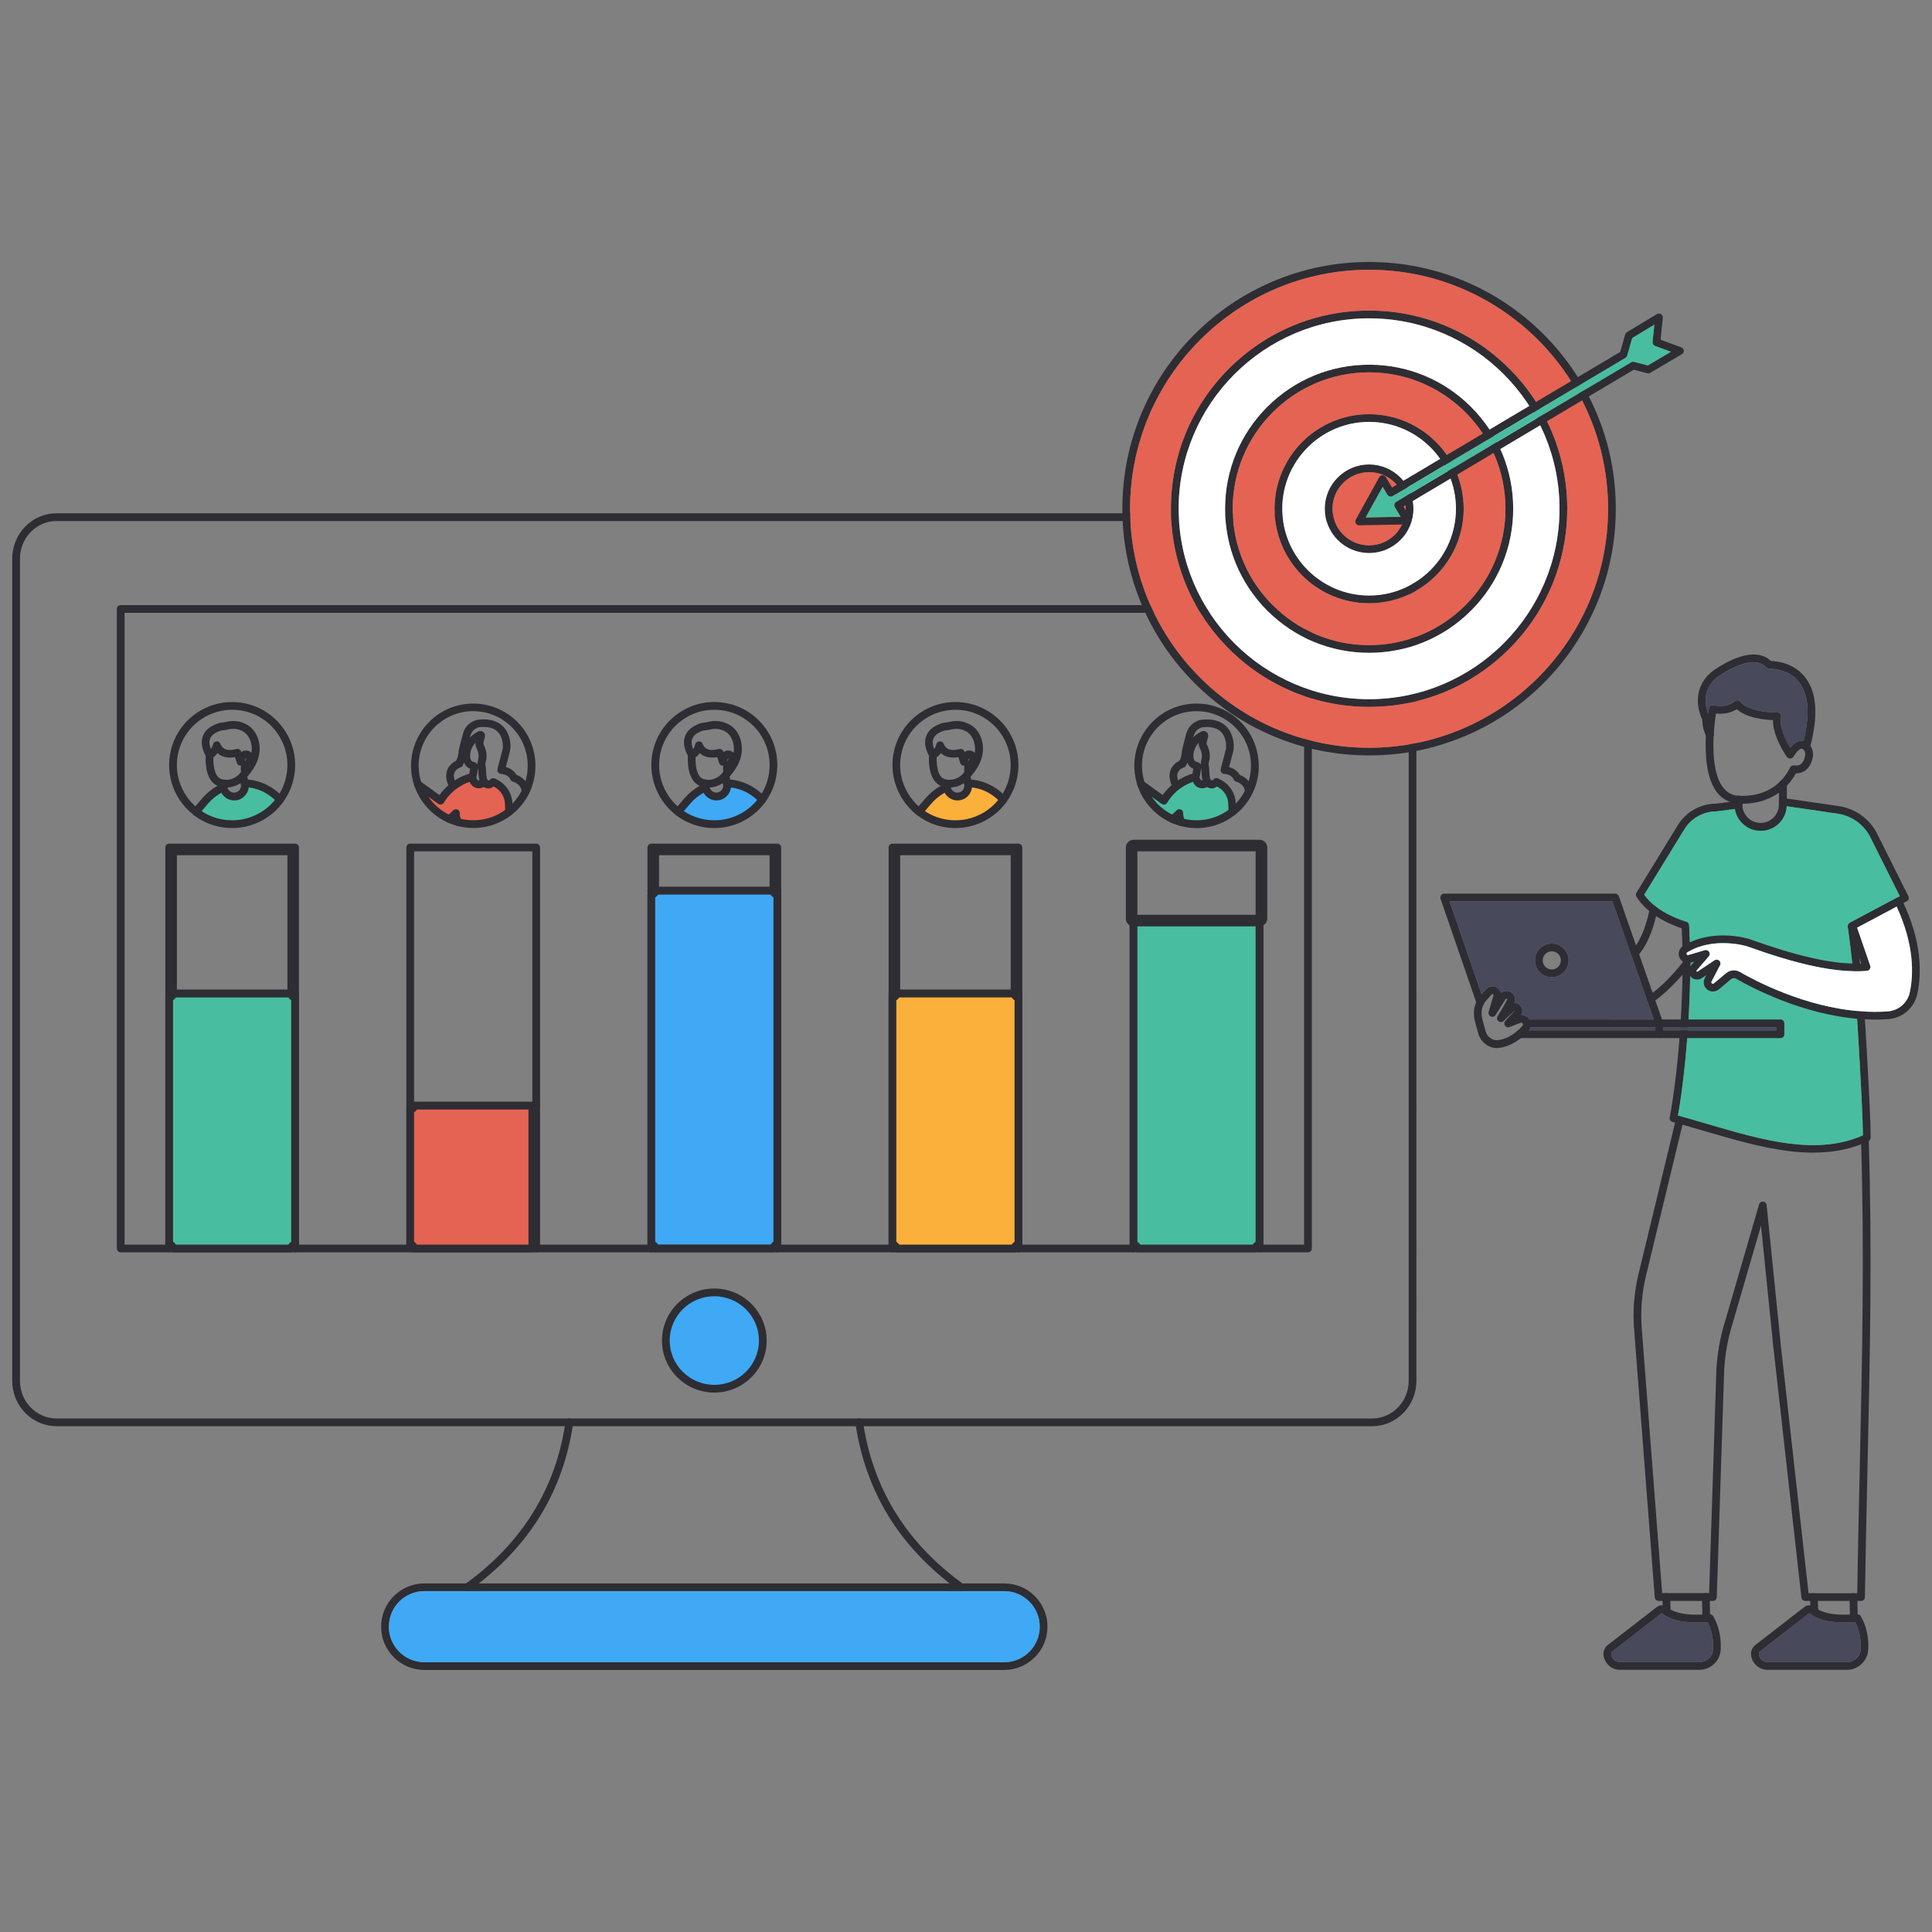 <?xml version="1.0" encoding="utf-8"?>
<svg xmlns="http://www.w3.org/2000/svg" enable-background="new 0 0 3000 3000" viewBox="0 0 3000 3000">
  <rect x="0" y="0" width="3000" height="3000" fill="#808080" stroke="none"/>
  <g>
    <g>
      <g>
        <path d="M1955.7,1432.5v-6 M1760.2,1432.5v-6 M1391.8,1322v220.8h183.6V1322H1391.8z M1017.4,1322v61.1H1201V1322&#xD;&#xA;				H1017.4z M832.6,1938.6h-6 M832.6,1716.9h-6 M268.7,1322v220.8h183.6V1322H268.7z M1391.8,1322v220.8h183.6V1322H1391.8z&#xD;&#xA;				 M268.7,1322v220.8h183.6V1322H268.7z M268.7,1322v220.8h183.6V1322H268.7z M2130.5,803H87.9C53.1,803,25,831.9,25,867.5v1276.6&#xD;&#xA;				c0,35.6,28.1,64.5,62.9,64.5h2042.6c34.8,0,62.9-28.9,62.9-64.5V867.5C2193.4,831.9,2165.3,803,2130.5,803z M1839,1271.6&#xD;&#xA;				c-0.4-0.9-0.7-1.7-1-2.5c0-0.1-0.1-0.3-0.1-0.4c-0.6-2-0.8-3.9-0.7-5.9c0.1-2.5-1.3-4.9-3.7-5.8c-2.3-1-5-0.4-6.7,1.5&#xD;&#xA;				c-1.7,1.8-3.8,3.8-6.2,5.8c-0.2,0.2-0.4,0.3-0.6,0.5c-12.8-6.4-23.6-16-31.6-27.6l15.3,11c1,0.7,2.3,1.1,3.5,1.1&#xD;&#xA;				c0.4,0,0.8,0,1.2-0.1c1.6-0.3,3.1-1.3,3.9-2.7c5.3-8.7,12-16.1,20-21.9c7.9-5.9,15.4-9,20.1-10.5c4.2,9.3,11.5,10,14.8,9.9&#xD;&#xA;				c2.3-0.1,4.7-0.7,7.2-1.8c1.9,1.2,4.2,1.9,7,2.1c0.2,0,0.3,0,0.5,0c1.6,0,3.9-0.5,7.9-3c10.1,5.1,16.8,14.9,17.4,25.9l0,0.7&#xD;&#xA;				c0.1,2.2,0.2,4.1,0.3,6.1c0.1,1.3,0.2,2.5,0.2,3.8c-13.2,9.6-28.8,15.2-45.2,16C1854.5,1274,1846.6,1273.3,1839,1271.6z&#xD;&#xA;				 M322.9,1247.9c5.9-6.9,13-12.7,20.8-17c3.9,7.2,11.6,11.9,19.9,11.9c1.5,0,3-0.1,4.5-0.4c5.9-1.2,11-4.6,14.4-9.7&#xD;&#xA;				c2.1-3.1,3.3-6.5,3.7-10.1c4.6,0.6,9.1,1.6,13.4,3c10.1,3.4,19.3,8.9,27.4,16.6c-2.6,3.2-5.5,6.2-8.5,9&#xD;&#xA;				c-4.5,4.1-9.4,7.7-14.6,10.8c-15.5,9.1-33.2,13-51.1,11.4c-0.7-0.1-1.4-0.1-2.1-0.2c-13.6-1.6-26.3-6.2-37.5-13.7L322.9,1247.9z&#xD;&#xA;				 M715.9,1271.6c-0.4-0.9-0.7-1.7-1-2.5c0-0.1-0.1-0.3-0.2-0.4c-0.6-2-0.8-3.9-0.7-5.8c0.1-2.5-1.3-4.9-3.7-5.9&#xD;&#xA;				c-2.3-1-5-0.4-6.7,1.5c-1.7,1.8-3.8,3.8-6.2,5.8c-0.2,0.2-0.4,0.3-0.6,0.5c-12.8-6.4-23.6-16-31.6-27.6l15.3,11&#xD;&#xA;				c1,0.7,2.3,1.1,3.5,1.1c0.4,0,0.8,0,1.2-0.1c1.6-0.3,3.1-1.3,3.9-2.7c5.3-8.7,12-16.1,20-21.9c7.9-5.9,15.4-9,20.1-10.5&#xD;&#xA;				c4.2,9.3,11.5,10,14.8,9.9c2.3-0.1,4.7-0.7,7.2-1.8c1.9,1.2,4.2,1.9,7,2.1c0.2,0,0.3,0,0.5,0c1.6,0,3.9-0.5,7.9-3&#xD;&#xA;				c10.1,5.1,16.8,14.9,17.4,25.9l0,0.7c0.1,2.1,0.2,4.1,0.3,6c0.1,1.3,0.2,2.5,0.2,3.8c-13.2,9.6-28.8,15.2-45.2,16&#xD;&#xA;				C731.4,1274,723.5,1273.3,715.9,1271.6z M1071.6,1247.9c5.9-6.9,13-12.7,20.8-17c3.9,7.2,11.6,11.9,19.9,11.9&#xD;&#xA;				c1.5,0,3-0.1,4.5-0.4c9.9-2,17-10.2,18.1-19.7c4.6,0.6,9.1,1.6,13.4,3c10.1,3.4,19.3,8.9,27.4,16.6c-2.6,3.2-5.5,6.2-8.5,9&#xD;&#xA;				c-4.5,4.1-9.4,7.7-14.6,10.8c-15.5,9.1-33.2,13-51.1,11.4c-0.7-0.1-1.4-0.1-2.1-0.2c-13.6-1.6-26.3-6.2-37.5-13.7L1071.6,1247.9z&#xD;&#xA;				 M1446,1247.9c5.9-6.9,13-12.7,20.8-17c3.9,7.2,11.6,11.9,19.9,11.9c1.5,0,3-0.1,4.5-0.4c5.9-1.2,11-4.6,14.4-9.7&#xD;&#xA;				c2-3.1,3.3-6.5,3.7-10.1c4.6,0.6,9.1,1.6,13.4,3c10.1,3.4,19.3,8.9,27.4,16.6c-2.6,3.2-5.5,6.2-8.5,9c-4.5,4.1-9.4,7.7-14.6,10.8&#xD;&#xA;				c-15.5,9.1-33.2,13-51.1,11.4c-0.7-0.1-1.4-0.1-2.1-0.2c-13.6-1.6-26.3-6.2-37.5-13.7L1446,1247.9z M262.7,1938.6v-395.8h195.6&#xD;&#xA;				v395.8H262.7z M643,1938.6c0-3.3-2.7-6-6-6v-209.7c3.3,0,6-2.7,6-6h183.6v221.7H643z M1109.2,2150.4c-38.2,0-69.3-30.9-69.3-68.8&#xD;&#xA;				c0-38,31.1-68.8,69.3-68.8s69.3,30.9,69.3,68.8C1178.5,2119.6,1147.4,2150.4,1109.2,2150.4z M1011.4,1938.6v-555.4H1207v555.4&#xD;&#xA;				H1011.4z M1385.8,1938.6v-395.8h195.6v395.8H1385.8z M1760.2,1938.6v-506.1c-3.3,0-6-2.7-6-6V1316c0-3.3,2.7-6,6-6h195.6&#xD;&#xA;				c3.3,0,6,2.7,6,6v110.4c0,3.3-2.7,6-6,6v506.1H1760.2z M268.7,1322v220.8h183.6V1322H268.7z M268.7,1322v220.8h183.6V1322H268.7z&#xD;&#xA;				 M637,1932.6v6h6C643,1935.2,640.4,1932.6,637,1932.6z M637,1716.9v6c3.3,0,6-2.7,6-6H637z M1017.4,1322v61.1H1201V1322H1017.4z&#xD;&#xA;				 M1391.8,1322v220.8h183.6V1322H1391.8z" fill="none" stroke="#2e2d33" stroke-linecap="round" stroke-linejoin="round" stroke-miterlimit="10" stroke-width="12"/>
        <path d="M458.2,1548.8v383.8c-3.3,0-6,2.7-6,6H268.7c0-3.3-2.7-6-6-6v-383.8c3.3,0,6-2.7,6-6h183.6&#xD;&#xA;				C452.2,1546.1,454.9,1548.8,458.2,1548.8z" fill="#49bda0" stroke="#2e2d33" stroke-linecap="round" stroke-linejoin="round" stroke-miterlimit="10" stroke-width="12"/>
        <path d="M826.6,1716.9v221.7H643c0-3.3-2.7-6-6-6v-209.7c3.3,0,6-2.7,6-6H826.6z" fill="#e56353" stroke="#2e2d33" stroke-linecap="round" stroke-linejoin="round" stroke-miterlimit="10" stroke-width="12"/>
        <path d="M1581.4,1548.8v383.8c-3.3,0-6,2.7-6,6h-183.6c0-3.3-2.7-6-6-6v-383.8c3.3,0,6-2.7,6-6h183.6&#xD;&#xA;				C1575.4,1546.1,1578,1548.8,1581.4,1548.8z" fill="#fbb03b" stroke="#2e2d33" stroke-linecap="round" stroke-linejoin="round" stroke-miterlimit="10" stroke-width="12"/>
        <path d="M1207,1389.1v543.4c-3.3,0-6,2.7-6,6h-183.6c0-3.3-2.7-6-6-6v-543.4c3.3,0,6-2.7,6-6H1201&#xD;&#xA;				C1201,1386.4,1203.7,1389.1,1207,1389.1z" fill="#3fa9f5" stroke="#2e2d33" stroke-linecap="round" stroke-linejoin="round" stroke-miterlimit="10" stroke-width="12"/>
        <path d="M1955.7,1432.5v500.1c-3.3,0-6,2.7-6,6h-183.6c0-3.3-2.7-6-6-6v-500.1H1955.7z" fill="#49bda0" stroke="#2e2d33" stroke-linecap="round" stroke-linejoin="round" stroke-miterlimit="10" stroke-width="12"/>
      </g>
      <g>
        <path d="M1391.8,1938.6c0,3.3-2.7,6-6,6H1207c-3.3,0-6-2.7-6-6c0-3.3,2.7-6,6-6h178.8&#xD;&#xA;				C1389.1,1932.6,1391.8,1935.2,1391.8,1938.6z" fill="#2e2d33"/>
      </g>
      <g>
        <path d="M1766.2,1938.6c0,3.3-2.7,6-6,6h-178.8c-3.3,0-6-2.7-6-6c0-3.3,2.7-6,6-6h178.8&#xD;&#xA;				C1763.5,1932.6,1766.2,1935.2,1766.2,1938.6z" fill="#2e2d33"/>
      </g>
      <g>
        <path d="M2037,945.6v993c0,1.6-0.6,3.1-1.8,4.2c-1.1,1.1-2.7,1.8-4.2,1.8h-75.3c-3.3,0-6-2.7-6-6c0-3.3,2.7-6,6-6&#xD;&#xA;				h69.3v-981H193.4v981h69.3c3.3,0,6,2.7,6,6c0,3.3-2.7,6-6,6h-75.3c-1.6,0-3.1-0.6-4.2-1.8c-1.1-1.1-1.8-2.7-1.8-4.2v-993&#xD;&#xA;				c0-3.3,2.7-6,6-6H2031C2034.3,939.6,2037,942.3,2037,945.6z" fill="#2e2d33"/>
      </g>
      <g>
        <path d="M643,1938.6c0,3.3-2.7,6-6,6H458.2c-3.3,0-6-2.7-6-6c0-3.3,2.7-6,6-6H637&#xD;&#xA;				C640.4,1932.6,643,1935.2,643,1938.6z" fill="#2e2d33"/>
      </g>
      <g>
        <path d="M1017.4,1938.6c0,3.3-2.7,6-6,6H832.6c-1.6,0-3.1-0.6-4.2-1.8c-1.1-1.1-1.8-2.7-1.8-4.2v-221.7&#xD;&#xA;				c0-3.3,2.7-6,6-6c3.3,0,6,2.7,6,6v215.7h172.8C1014.7,1932.6,1017.4,1935.2,1017.4,1938.6z" fill="#2e2d33"/>
      </g>
      <g>
        <path d="M1011.4,1383.1" fill="none" stroke="#2e2d33" stroke-linecap="round" stroke-linejoin="round" stroke-miterlimit="10" stroke-width="12"/>
      </g>
      <g>
        <g>
          <path d="M725.7,2470.7c-1.9,0-3.7-0.9-4.9-2.5c-1.9-2.7-1.3-6.4,1.4-8.4c88.5-63.8,141-148.7,156-252.2&#xD;&#xA;					c0.5-3.3,3.5-5.6,6.8-5.1c3.3,0.5,5.6,3.5,5.1,6.8c-7.6,52.7-24.7,101.1-50.9,143.9c-26.8,43.9-63.8,83-110,116.3&#xD;&#xA;					C728.2,2470.3,726.9,2470.7,725.7,2470.7z" fill="#2e2d33"/>
        </g>
        <g>
          <path d="M1492.6,2470.7c-1.2,0-2.4-0.4-3.5-1.1c-46.2-33.3-83.2-72.4-110-116.3c-26.1-42.7-43.2-91.2-50.9-143.9&#xD;&#xA;					c-0.5-3.3,1.8-6.3,5.1-6.8c3.3-0.5,6.3,1.8,6.8,5.1c15,103.5,67.5,188.4,156,252.2c2.7,1.9,3.3,5.7,1.4,8.4&#xD;&#xA;					C1496.3,2469.9,1494.5,2470.7,1492.6,2470.7z" fill="#2e2d33"/>
        </g>
      </g>
      <g>
        <path d="M1559.3,2458.7H659c-18.6,0-35.4,7.5-47.5,19.7c-12.2,12.2-19.7,29-19.7,47.5c0,37.1,30.1,67.2,67.2,67.2&#xD;&#xA;				h900.3c18.6,0,35.3-7.5,47.5-19.7s19.7-28.9,19.7-47.5C1626.5,2488.8,1596.4,2458.7,1559.3,2458.7z M1559.3,2581.1H659&#xD;&#xA;				c-15.2,0-29-6.2-39-16.2c-10-10-16.2-23.8-16.2-39c0-30.5,24.7-55.2,55.2-55.2h900.3c15.2,0,29,6.2,39,16.2&#xD;&#xA;				c10,10,16.2,23.8,16.2,39C1614.5,2556.4,1589.8,2581.1,1559.3,2581.1z" fill="#2e2d33"/>
        <path d="M1614.5,2525.9c0,30.5-24.7,55.2-55.2,55.2H659c-15.2,0-29-6.2-39-16.2c-10-10-16.2-23.8-16.2-39&#xD;&#xA;				c0-30.5,24.7-55.2,55.2-55.2h900.3c15.2,0,29,6.2,39,16.2C1608.3,2496.9,1614.5,2510.7,1614.5,2525.9z" fill="#3fa9f5"/>
      </g>
      <g>
        <path d="M1109.2,2000.8c-44.8,0-81.3,36.3-81.3,80.8c0,44.6,36.5,80.8,81.3,80.8s81.3-36.2,81.3-80.8&#xD;&#xA;				C1190.5,2037.1,1154,2000.8,1109.2,2000.8z M1109.2,2150.4c-38.2,0-69.3-30.9-69.3-68.8c0-38,31.1-68.8,69.3-68.8&#xD;&#xA;				s69.3,30.9,69.3,68.8C1178.5,2119.6,1147.4,2150.4,1109.2,2150.4z" fill="#2e2d33"/>
        <path d="M1178.5,2081.6c0,37.9-31.1,68.8-69.3,68.8s-69.3-30.9-69.3-68.8c0-38,31.1-68.8,69.3-68.8&#xD;&#xA;				S1178.5,2043.7,1178.5,2081.6z" fill="#3fa9f5"/>
      </g>
      <g>
        <path d="M464.2,1316v226.8c0,3.3-2.7,6-6,6c-3.3,0-6-2.7-6-6V1322H268.7v220.8c0,3.3-2.7,6-6,6c-3.3,0-6-2.7-6-6&#xD;&#xA;				V1316c0-3.3,2.7-6,6-6h195.6C461.5,1310,464.2,1312.7,464.2,1316z" fill="#2e2d33"/>
      </g>
      <g>
        <path d="M838.6,1316v400.8c0,3.3-2.7,6-6,6c-3.3,0-6-2.7-6-6V1322H643v394.8c0,3.3-2.7,6-6,6c-3.3,0-6-2.7-6-6V1316&#xD;&#xA;				c0-3.3,2.7-6,6-6h195.6C835.9,1310,838.6,1312.7,838.6,1316z" fill="#2e2d33"/>
      </g>
      <g>
        <path d="M1213,1316v67.1c0,3.3-2.7,6-6,6c-3.3,0-6-2.7-6-6V1322h-183.6v61.1c0,3.3-2.7,6-6,6c-3.3,0-6-2.7-6-6V1316&#xD;&#xA;				c0-3.3,2.7-6,6-6H1207C1210.3,1310,1213,1312.7,1213,1316z" fill="#2e2d33"/>
      </g>
      <g>
        <path d="M1587.4,1316v226.8c0,3.3-2.7,6-6,6c-3.3,0-6-2.7-6-6V1322h-183.6v220.8c0,3.3-2.7,6-6,6c-3.3,0-6-2.7-6-6&#xD;&#xA;				V1316c0-3.3,2.7-6,6-6h195.6C1584.7,1310,1587.4,1312.7,1587.4,1316z" fill="#2e2d33"/>
      </g>
      <g>
        <path d="M1955.7,1310h-195.6c-3.3,0-6,2.7-6,6v110.4c0,3.3,2.7,6,6,6h195.6c3.3,0,6-2.7,6-6V1316&#xD;&#xA;				C1961.7,1312.7,1959,1310,1955.7,1310z M1949.7,1420.5h-183.6V1322h183.6V1420.5z" fill="#2e2d33"/>
      </g>
      <g>
        <g>
          <g>
            <g>
              <g>
                <path d="M439.8,1245.1c-0.2,0.3-0.5,0.7-0.8,1c-1.2,1.1-2.6,1.6-4.1,1.6c-1.6,0-3.2-0.6-4.4-1.9&#xD;&#xA;								c-1.2-1.2-2.4-2.5-3.6-3.6c-8.1-7.6-17.3-13.2-27.4-16.6c-4.3-1.4-8.8-2.4-13.4-3c-2.2-0.3-4.3-0.4-6.5-0.5&#xD;&#xA;								c-3.3-0.1-5.9-2.9-5.8-6.2c0-0.1,0-0.1,0-0.2c0.2-3.2,3-5.7,6.2-5.6c0.2,0,0.3,0,0.4,0c1.5,0.1,2.9,0.1,4.3,0.3&#xD;&#xA;								c6.3,0.6,12.6,1.9,18.5,3.8c11.3,3.8,21.6,9.8,30.7,18.1c1.8,1.7,3.6,3.4,5.3,5.2C441.2,1239.7,441.4,1242.8,439.8,1245.1z" fill="#2e2d33"/>
              </g>
              <g>
                <path d="M353,1222.9c-0.1,2.2-1.4,4.2-3.6,5.1c-2,0.9-3.9,1.8-5.8,2.9c-7.8,4.3-14.9,10.1-20.8,17l-9.8,11.5&#xD;&#xA;								l-4.2,4.9c-1.2,1.4-2.9,2.1-4.6,2.1c-1.4,0-2.8-0.5-3.9-1.4c-2.5-2.2-2.8-5.9-0.7-8.5l3.8-4.5l10.2-12&#xD;&#xA;								c6.8-8,15.1-14.8,24.2-19.8c0.8-0.4,1.5-0.8,2.3-1.2c1.5-0.8,2.9-1.4,4.4-2.1c3-1.3,6.6,0,7.9,3.1c0.2,0.4,0.3,0.8,0.4,1.2&#xD;&#xA;								C353,1221.8,353.1,1222.4,353,1222.9z" fill="#2e2d33"/>
              </g>
            </g>
            <g>
              <g>
                <path d="M351.2,1222.9c-5.8,0-14.3-1.3-20.7-7.6c-13.3-13.2-11.2-40.5-10.9-43.6c0.3-3.3,3.2-5.7,6.5-5.4&#xD;&#xA;								c3.3,0.3,5.7,3.2,5.4,6.5c-0.6,6.8-0.5,26.1,7.4,34c4.6,4.6,12.2,4.3,15.3,4c3.9-0.4,13.7-2.6,21.3-13.5&#xD;&#xA;								c1.9-2.7,5.6-3.4,8.4-1.5c2.7,1.9,3.4,5.6,1.5,8.4c-7.3,10.5-18.2,17.2-29.8,18.5C354.5,1222.8,353,1222.9,351.2,1222.9z" fill="#2e2d33"/>
              </g>
              <g>
                <path d="M380.4,1206.7c-0.7,0-1.4-0.1-2.1-0.4c-2.3-0.8-3.9-3-3.9-5.5c0-0.8-0.1-1.8-0.2-2.8&#xD;&#xA;								c-0.2-2.3-0.5-5-0.1-7.5c0.1-0.5,0.2-1.1,0.5-1.6c-0.2,0-0.4,0.1-0.6,0.1c-2.7,0.2-5.3-1.5-6.1-4.1l-3.1-9.2&#xD;&#xA;								c-11.7,1.9-20.7-0.3-27-6.3c-2.5,3.6-5.7,6.3-9.6,8.2c-2.7,1.3-5.8,0.4-7.5-2c-0.5-0.7-11.1-16.3-6-31.7&#xD;&#xA;								c3.1-9.4,11.1-16.3,23.7-20.6c1.9-0.7,4-1.1,6.3-1.3c1.4-0.1,3.8-0.4,6.7-1.1c7.9-2,16-1.7,23.5,0.6&#xD;&#xA;								c12.6,4,20.9,12,25.4,24.4c4.9,13.5,3.5,29-3.7,42.3c-3.2,5.9-7,11.4-11.5,16.3C383.8,1206,382.1,1206.7,380.4,1206.7z&#xD;&#xA;								 M381.8,1177.4c0,0,0,0.1-0.1,0.2c-0.6,0.8-1.4,2.4-2,5.3c1.1-1.5,2.2-3.3,2.6-4.8c0.1-0.3,0-0.3,0-0.4&#xD;&#xA;								C382.2,1177.4,382,1177.4,381.8,1177.4L381.8,1177.4z M381.9,1165.4c1.8,0,3.7,0.4,5.4,1.3c1.2,0.6,2.3,1.3,3.2,2.2&#xD;&#xA;								c1-6.4,0.4-12.8-1.7-18.7c-4.1-11.4-11.6-15.1-17.7-17.1c-5.4-1.7-11.2-1.9-17-0.4c-3.7,0.9-6.7,1.3-8.5,1.4&#xD;&#xA;								c-1.3,0.1-2.4,0.3-3.5,0.7c-8.9,3-14.3,7.4-16.1,13c-1.8,5.3-0.2,11.2,1.5,15.4c1.4-1.9,2.5-4.3,3.3-7.5&#xD;&#xA;								c0.6-2.5,2.8-4.3,5.4-4.5c2.6-0.2,5,1.3,6,3.7c2.7,6.5,7.9,12.5,25.2,8.2c3-0.8,6.1,1,7.1,3.9l0.3,0.8&#xD;&#xA;								C376.8,1166.2,379.3,1165.4,381.9,1165.4z" fill="#2e2d33"/>
              </g>
              <g>
                <path d="M386.1,1222.6c-0.4,3.6-1.6,7-3.7,10.1c-3.4,5-8.5,8.5-14.4,9.7c-1.5,0.3-3,0.4-4.5,0.4&#xD;&#xA;								c-8.3,0-16-4.6-19.9-11.9c-1.1-1.9-1.8-4.1-2.3-6.3l-0.6-3.2l-0.5-2.3l-0.3-1.4c-0.7-3.2,1.5-6.4,4.7-7.1&#xD;&#xA;								c0.8-0.2,1.5-0.2,2.2,0c2.4,0.4,4.3,2.2,4.8,4.7l1.2,6l0.2,0.9c0,0.2,0.1,0.4,0.2,0.7c1.4,5.4,6.8,8.8,12.4,7.7&#xD;&#xA;								c2.8-0.5,5.2-2.2,6.8-4.5c1.6-2.4,2.1-5.2,1.6-8l-0.4-2.2l-2-10.2c-0.4-1.8,0.1-3.6,1.2-5c0.1-0.1,0.2-0.3,0.3-0.4&#xD;&#xA;								c0.4-0.4,0.8-0.7,1.3-1c0.6-0.3,1.2-0.6,1.9-0.7c3.2-0.6,6.4,1.5,7.1,4.7l0.5,2.3l0.1,0.5l0.9,4.2l1,5.3&#xD;&#xA;								C386.2,1218,386.3,1220.4,386.1,1222.6z" fill="#2e2d33"/>
              </g>
            </g>
          </g>
        </g>
        <g>
          <path d="M369.3,1090.5c-3-0.3-6-0.4-8.9-0.4c-50,0-92.8,38.2-97.4,89c-0.9,9.8-0.3,19.6,1.7,29.1&#xD;&#xA;					c4.2,20,14.9,38.6,30.2,52.4c15.2,13.8,34,22.3,54.4,24.6c0.8,0.1,1.5,0.2,2.3,0.2c3,0.3,6,0.4,9,0.4c17.3,0,34.2-4.6,49.3-13.4&#xD;&#xA;					c5.9-3.5,11.5-7.6,16.6-12.2c5-4.6,9.4-9.6,13.3-15c10.2-14.1,16.5-30.7,18.1-48.3C462.8,1143,423,1095.4,369.3,1090.5z&#xD;&#xA;					 M445.9,1195.7c-1.2,13.1-5.3,25.6-12,36.7c-2.1,3.4-4.4,6.7-7,9.9c-2.6,3.2-5.5,6.2-8.5,9c-4.5,4.1-9.4,7.7-14.6,10.8&#xD;&#xA;					c-15.5,9.1-33.2,13-51.1,11.4c-0.7-0.1-1.4-0.1-2.1-0.2c-13.6-1.6-26.3-6.2-37.5-13.7c-3.3-2.2-6.5-4.6-9.5-7.3&#xD;&#xA;					c-0.2-0.2-0.4-0.4-0.6-0.6c-13.4-12.1-22.8-28.4-26.5-46c-1.8-8.3-2.3-16.9-1.5-25.5c4.3-47.1,46.1-82,93.3-77.7&#xD;&#xA;					C415.4,1106.7,450.2,1148.5,445.9,1195.7z" fill="#2e2d33"/>
          <path d="M426.9,1242.2c-2.6,3.2-5.5,6.2-8.5,9c-4.5,4.1-9.4,7.7-14.6,10.8c-15.5,9.1-33.2,13-51.1,11.4&#xD;&#xA;					c-0.7-0.1-1.4-0.1-2.1-0.2c-13.6-1.6-26.3-6.2-37.5-13.7l9.8-11.5c5.9-6.9,13-12.7,20.8-17c3.9,7.2,11.6,11.9,19.9,11.9&#xD;&#xA;					c1.5,0,3-0.1,4.5-0.4c5.9-1.2,11-4.6,14.4-9.7c2.1-3.1,3.3-6.5,3.7-10.1c4.6,0.6,9.1,1.6,13.4,3&#xD;&#xA;					C409.6,1229,418.8,1234.6,426.9,1242.2z" fill="#49bda0"/>
        </g>
      </g>
      <g>
        <g>
          <g>
            <g>
              <g>
                <path d="M1188.6,1245.1c-0.2,0.3-0.5,0.7-0.8,1c-1.2,1.1-2.6,1.6-4.1,1.6c-1.6,0-3.2-0.6-4.4-1.9&#xD;&#xA;								c-1.2-1.2-2.4-2.5-3.6-3.6c-8.1-7.6-17.3-13.2-27.4-16.6c-4.3-1.4-8.8-2.4-13.4-3c-2.1-0.3-4.3-0.4-6.5-0.5&#xD;&#xA;								c-3.3-0.1-5.9-2.9-5.8-6.2c0-0.1,0-0.1,0-0.2c0.2-3.2,3-5.7,6.2-5.6c0.2,0,0.3,0,0.5,0c1.5,0.1,2.9,0.1,4.3,0.3&#xD;&#xA;								c6.3,0.6,12.6,1.9,18.5,3.8c11.3,3.8,21.6,9.8,30.6,18.1c1.8,1.7,3.6,3.4,5.4,5.2C1190,1239.7,1190.1,1242.8,1188.6,1245.1z" fill="#2e2d33"/>
              </g>
              <g>
                <path d="M1101.8,1222.9c-0.1,2.2-1.4,4.2-3.6,5.1c-2,0.9-3.9,1.8-5.8,2.9c-7.8,4.3-14.9,10.1-20.8,17l-9.8,11.5&#xD;&#xA;								l-4.2,4.9c-1.2,1.4-2.9,2.1-4.6,2.1c-1.4,0-2.8-0.5-3.9-1.4c-2.5-2.2-2.8-5.9-0.7-8.5l3.8-4.5l10.2-12&#xD;&#xA;								c6.8-8,15.1-14.8,24.2-19.8c0.8-0.4,1.5-0.8,2.3-1.2c1.4-0.8,2.9-1.4,4.4-2.1c3-1.3,6.6,0,7.9,3.1c0.2,0.4,0.3,0.8,0.4,1.2&#xD;&#xA;								C1101.8,1221.8,1101.8,1222.4,1101.8,1222.9z" fill="#2e2d33"/>
              </g>
            </g>
            <g>
              <g>
                <path d="M1099.9,1222.9c-5.8,0-14.3-1.3-20.7-7.6c-13.3-13.2-11.2-40.5-10.9-43.6c0.3-3.3,3.2-5.7,6.5-5.4&#xD;&#xA;								c3.3,0.3,5.7,3.2,5.4,6.5c-0.6,6.8-0.5,26.1,7.4,34c4.6,4.6,12.2,4.3,15.3,4c3.9-0.4,13.7-2.6,21.3-13.5&#xD;&#xA;								c1.9-2.7,5.6-3.4,8.4-1.5c2.7,1.9,3.4,5.6,1.5,8.4c-7.3,10.5-18.2,17.2-29.8,18.5C1103.2,1222.8,1101.7,1222.9,1099.9,1222.9&#xD;&#xA;								z" fill="#2e2d33"/>
              </g>
              <g>
                <path d="M1129.2,1206.7c-0.7,0-1.4-0.1-2.1-0.4c-2.3-0.8-3.9-3-3.9-5.5c0-0.8-0.1-1.8-0.2-2.8&#xD;&#xA;								c-0.2-2.3-0.5-5-0.1-7.5c0.1-0.5,0.2-1.1,0.5-1.6c-0.2,0-0.4,0.1-0.6,0.1c-2.8,0.2-5.3-1.5-6.1-4.1l-3.1-9.2&#xD;&#xA;								c-11.7,1.9-20.7-0.3-27-6.3c-2.5,3.6-5.7,6.3-9.6,8.2c-2.7,1.3-5.8,0.4-7.5-2c-0.5-0.7-11.1-16.3-6-31.7&#xD;&#xA;								c3.1-9.4,11.1-16.3,23.7-20.6c1.9-0.7,4-1.1,6.3-1.3c1.4-0.1,3.8-0.4,6.7-1.1c7.9-2,16-1.7,23.5,0.6&#xD;&#xA;								c12.6,4,20.9,12,25.4,24.4c4.9,13.5,3.5,29-3.7,42.3c-3.2,5.9-7,11.4-11.5,16.3C1132.5,1206,1130.9,1206.7,1129.2,1206.7z&#xD;&#xA;								 M1130.6,1177.4c0,0,0,0.1-0.1,0.2c-0.6,0.8-1.4,2.4-2,5.3c1.1-1.5,2.2-3.3,2.6-4.8c0.1-0.3,0-0.3,0-0.4&#xD;&#xA;								C1130.9,1177.4,1130.7,1177.4,1130.6,1177.4L1130.6,1177.4z M1130.6,1165.4c1.8,0,3.7,0.4,5.4,1.3c1.2,0.6,2.3,1.3,3.2,2.2&#xD;&#xA;								c1-6.4,0.4-12.8-1.7-18.7c-4.1-11.4-11.6-15.1-17.7-17.1c-5.4-1.7-11.2-1.9-17-0.4c-3.7,0.9-6.7,1.3-8.5,1.4&#xD;&#xA;								c-1.3,0.1-2.4,0.3-3.5,0.7c-8.9,3-14.3,7.4-16.1,13c-1.8,5.3-0.2,11.2,1.5,15.4c1.4-1.9,2.5-4.3,3.3-7.5&#xD;&#xA;								c0.6-2.5,2.8-4.3,5.4-4.5c2.6-0.2,5,1.3,6,3.7c2.7,6.5,7.9,12.5,25.2,8.2c3-0.7,6.1,1,7.1,3.9l0.3,0.8&#xD;&#xA;								C1125.6,1166.2,1128.1,1165.4,1130.6,1165.4z" fill="#2e2d33"/>
              </g>
              <g>
                <path d="M1134.8,1222.6c-1.1,9.5-8.2,17.7-18.1,19.7c-1.5,0.3-3,0.4-4.5,0.4c-8.3,0-16-4.6-19.9-11.9&#xD;&#xA;								c-1.1-1.9-1.8-4.1-2.3-6.3l-0.6-3.2v0l-0.5-2.3l-0.3-1.4c-0.7-3.2,1.5-6.4,4.7-7.1c0.6-0.1,1.3-0.2,1.9-0.1c0,0,0.1,0,0.1,0&#xD;&#xA;								c0.2,0,0.3,0,0.5,0.1c2.3,0.5,4.2,2.3,4.6,4.7l1.2,6l0.2,0.9c0,0.2,0.1,0.4,0.2,0.7c1.4,5.4,6.8,8.8,12.4,7.7&#xD;&#xA;								c5.8-1.2,9.5-6.8,8.4-12.5l-0.4-2.2v0l-2-10.1c-0.4-2,0.2-4,1.6-5.3c0.4-0.4,0.8-0.7,1.3-1c0.6-0.3,1.2-0.6,1.9-0.7&#xD;&#xA;								c3.2-0.6,6.4,1.5,7.1,4.7l0.5,2.3l0.1,0.5l0.9,4.2l1,5.3C1135,1218.1,1135.1,1220.4,1134.8,1222.6z" fill="#2e2d33"/>
              </g>
            </g>
          </g>
        </g>
        <g>
          <path d="M1184.4,1125.3c-16.7-20.1-40.3-32.4-66.3-34.8c-26-2.4-51.4,5.5-71.5,22.3c-20.1,16.7-32.4,40.3-34.8,66.3&#xD;&#xA;					c-0.9,9.8-0.3,19.6,1.7,29.1c4.2,20,14.9,38.6,30.1,52.4c15.2,13.8,34,22.3,54.4,24.6c0.8,0.1,1.5,0.2,2.3,0.2&#xD;&#xA;					c3,0.3,6,0.4,9,0.4c17.3,0,34.2-4.6,49.3-13.4c5.9-3.5,11.5-7.6,16.6-12.2c5-4.6,9.5-9.6,13.3-15c10.2-14.1,16.5-30.7,18.1-48.3&#xD;&#xA;					C1209,1170.7,1201.1,1145.3,1184.4,1125.3z M1194.7,1195.7c-1.2,13.1-5.3,25.6-12,36.7c-2.1,3.4-4.4,6.7-7,9.9&#xD;&#xA;					c-2.6,3.2-5.5,6.2-8.5,9c-4.5,4.1-9.4,7.7-14.6,10.8c-15.5,9.1-33.2,13-51.1,11.4c-0.7-0.1-1.4-0.1-2.1-0.2&#xD;&#xA;					c-13.6-1.6-26.3-6.2-37.5-13.7c-3.3-2.2-6.5-4.6-9.5-7.3c-0.2-0.2-0.4-0.4-0.6-0.6c-13.4-12.1-22.8-28.4-26.5-46&#xD;&#xA;					c-1.8-8.3-2.2-16.9-1.5-25.5c2.1-22.8,12.9-43.5,30.5-58.2c17.6-14.7,39.9-21.6,62.7-19.5c22.8,2.1,43.5,12.9,58.2,30.5&#xD;&#xA;					C1189.8,1150.6,1196.8,1172.8,1194.7,1195.7z" fill="#2e2d33"/>
          <path d="M1175.7,1242.2c-2.6,3.2-5.5,6.2-8.5,9c-4.5,4.1-9.4,7.7-14.6,10.8c-15.5,9.1-33.2,13-51.1,11.4&#xD;&#xA;					c-0.7-0.1-1.4-0.1-2.1-0.2c-13.6-1.6-26.3-6.2-37.5-13.7l9.8-11.5c5.9-6.9,13-12.7,20.8-17c3.9,7.2,11.6,11.9,19.9,11.9&#xD;&#xA;					c1.5,0,3-0.1,4.5-0.4c9.9-2,17-10.2,18.1-19.7c4.6,0.6,9.1,1.6,13.4,3C1158.3,1229,1167.6,1234.6,1175.7,1242.2z" fill="#3fa9f5"/>
        </g>
      </g>
      <g>
        <g>
          <g>
            <g>
              <g>
                <path d="M1562.9,1245.1c-0.2,0.3-0.5,0.7-0.8,1c-1.2,1.1-2.6,1.6-4.1,1.6c-1.6,0-3.2-0.6-4.4-1.9&#xD;&#xA;								c-1.2-1.2-2.4-2.5-3.6-3.6c-8.1-7.6-17.3-13.2-27.4-16.6c-4.3-1.4-8.8-2.4-13.4-3c-2.2-0.3-4.3-0.4-6.5-0.5&#xD;&#xA;								c-3.3-0.1-5.9-2.9-5.8-6.2c0-0.1,0-0.1,0-0.2c0.2-3.2,3-5.7,6.2-5.6c0.2,0,0.3,0,0.4,0c1.5,0.1,2.9,0.1,4.3,0.3&#xD;&#xA;								c6.3,0.6,12.6,1.9,18.5,3.8c11.3,3.8,21.6,9.8,30.6,18.1c1.8,1.7,3.6,3.4,5.4,5.2C1564.3,1239.7,1564.5,1242.8,1562.9,1245.1&#xD;&#xA;								z" fill="#2e2d33"/>
              </g>
              <g>
                <path d="M1476.1,1222.9c-0.1,2.2-1.4,4.2-3.6,5.1c-2,0.9-3.9,1.8-5.8,2.9c-7.8,4.3-14.9,10.1-20.8,17l-9.8,11.5&#xD;&#xA;								l-4.2,4.9c-1.2,1.4-2.9,2.1-4.6,2.1c-1.4,0-2.8-0.5-3.9-1.4c-2.5-2.2-2.8-5.9-0.7-8.5l3.8-4.5l10.2-12&#xD;&#xA;								c6.8-8,15.1-14.8,24.2-19.8c0.8-0.4,1.5-0.8,2.3-1.2c1.4-0.8,2.9-1.4,4.4-2.1c3-1.3,6.6,0,7.9,3.1c0.2,0.4,0.3,0.8,0.4,1.2&#xD;&#xA;								C1476.1,1221.8,1476.2,1222.4,1476.1,1222.9z" fill="#2e2d33"/>
              </g>
            </g>
            <g>
              <g>
                <path d="M1474.3,1222.9c-5.8,0-14.3-1.3-20.7-7.6c-13.3-13.2-11.2-40.5-10.9-43.6c0.3-3.3,3.2-5.7,6.5-5.4&#xD;&#xA;								c3.3,0.3,5.7,3.2,5.4,6.5c-0.6,6.8-0.5,26.1,7.4,34c4.6,4.6,12.2,4.3,15.3,4c3.9-0.4,13.7-2.6,21.3-13.5&#xD;&#xA;								c1.9-2.7,5.6-3.4,8.4-1.5c2.7,1.9,3.4,5.6,1.5,8.4c-7.3,10.5-18.2,17.2-29.8,18.5C1477.6,1222.8,1476.1,1222.9,1474.3,1222.9&#xD;&#xA;								z" fill="#2e2d33"/>
              </g>
              <g>
                <path d="M1503.6,1206.7c-0.7,0-1.4-0.1-2.1-0.4c-2.3-0.8-3.9-3-3.9-5.5c0-0.8-0.1-1.8-0.2-2.8&#xD;&#xA;								c-0.2-2.3-0.5-5-0.1-7.5c0.1-0.5,0.2-1.1,0.5-1.6c-0.2,0-0.4,0.1-0.6,0.1c-2.7,0.2-5.3-1.5-6.1-4.1l-3.1-9.2&#xD;&#xA;								c-11.6,1.9-20.7-0.3-27-6.3c-2.5,3.6-5.7,6.3-9.6,8.2c-2.7,1.3-5.8,0.4-7.5-2c-0.5-0.7-11.1-16.3-6-31.7&#xD;&#xA;								c3.1-9.4,11.1-16.3,23.7-20.6c1.9-0.7,4-1.1,6.3-1.3c1.4-0.1,3.8-0.4,6.7-1.1c7.9-2,16-1.7,23.5,0.6&#xD;&#xA;								c12.6,4,20.9,12,25.4,24.4c4.9,13.5,3.5,29-3.7,42.3c-3.2,5.9-7,11.4-11.5,16.3C1506.9,1206,1505.2,1206.7,1503.6,1206.7z&#xD;&#xA;								 M1505,1177.4c0,0,0,0.1-0.1,0.2c-0.6,0.8-1.4,2.4-2,5.3c1.1-1.5,2.2-3.3,2.6-4.8c0.1-0.3,0-0.3,0-0.4&#xD;&#xA;								C1505.3,1177.4,1505.1,1177.4,1505,1177.4C1505,1177.4,1505,1177.4,1505,1177.4z M1505,1165.4c1.8,0,3.7,0.4,5.4,1.3&#xD;&#xA;								c1.2,0.6,2.3,1.3,3.2,2.2c1-6.4,0.4-12.8-1.7-18.7c-4.1-11.4-11.6-15.1-17.7-17.1c-5.4-1.7-11.2-1.9-17-0.4&#xD;&#xA;								c-3.7,0.9-6.7,1.3-8.5,1.4c-1.3,0.1-2.4,0.3-3.5,0.7c-8.8,3-14.3,7.3-16.1,12.9c-1.8,5.4-0.2,11.3,1.5,15.5&#xD;&#xA;								c1.4-1.9,2.5-4.3,3.3-7.5c0.6-2.5,2.8-4.3,5.4-4.5c2.6-0.2,5,1.3,6,3.7c2.7,6.5,7.9,12.5,25.2,8.2c3-0.8,6.1,1,7.1,3.9&#xD;&#xA;								l0.3,0.8C1499.9,1166.2,1502.4,1165.4,1505,1165.4z" fill="#2e2d33"/>
              </g>
              <g>
                <path d="M1509.2,1222.6c-0.4,3.6-1.6,7-3.7,10.1c-3.3,5-8.5,8.5-14.4,9.7c-1.5,0.3-3,0.4-4.5,0.4&#xD;&#xA;								c-8.4,0-16-4.6-19.9-11.9c-1.1-1.9-1.8-4.1-2.3-6.3l-0.6-3.2l-0.4-2.3l-0.3-1.4c-0.7-3.2,1.5-6.4,4.7-7.1&#xD;&#xA;								c0.8-0.2,1.5-0.2,2.2,0c2.4,0.4,4.3,2.2,4.8,4.7l1.2,6l0.2,0.9c0,0.2,0.1,0.4,0.2,0.7c1.4,5.4,6.8,8.8,12.4,7.7&#xD;&#xA;								c2.8-0.5,5.2-2.2,6.8-4.5c1.6-2.4,2.1-5.2,1.6-8l-0.4-2.2l-2-10.2c-0.4-1.8,0.1-3.6,1.2-5c0.1-0.1,0.2-0.3,0.3-0.4l0,0&#xD;&#xA;								c0.4-0.4,0.8-0.7,1.2-1c0.6-0.3,1.2-0.6,1.9-0.7c3.2-0.6,6.4,1.5,7.1,4.7l0.5,2.3l0.1,0.5l0.9,4.2l1.1,5.3&#xD;&#xA;								C1509.3,1218,1509.4,1220.3,1509.2,1222.6z" fill="#2e2d33"/>
              </g>
            </g>
          </g>
        </g>
        <g>
          <path d="M1492.5,1090.5c-3-0.3-6-0.4-9-0.4c-50,0-92.7,38.2-97.3,89c-0.9,9.8-0.3,19.6,1.7,29.1&#xD;&#xA;					c4.2,20,14.9,38.6,30.1,52.4c15.2,13.8,34,22.3,54.4,24.6c0.8,0.1,1.5,0.2,2.3,0.2c3,0.3,6,0.4,9,0.4c17.3,0,34.2-4.6,49.3-13.4&#xD;&#xA;					c5.9-3.5,11.5-7.6,16.6-12.2c5-4.6,9.5-9.6,13.3-15c10.2-14.1,16.5-30.7,18.1-48.3C1585.9,1143,1546.2,1095.4,1492.5,1090.5z&#xD;&#xA;					 M1569,1195.7c-1.2,13.1-5.3,25.6-12,36.7c-2.1,3.4-4.4,6.7-7,9.9c-2.6,3.2-5.5,6.2-8.5,9c-4.5,4.1-9.4,7.7-14.6,10.8&#xD;&#xA;					c-15.5,9.1-33.2,13-51.1,11.4c-0.7-0.1-1.4-0.1-2.1-0.2c-13.6-1.6-26.3-6.2-37.5-13.7c-3.3-2.2-6.5-4.6-9.5-7.3&#xD;&#xA;					c-0.2-0.2-0.4-0.4-0.6-0.6c-13.4-12.1-22.8-28.4-26.5-46c-1.8-8.3-2.3-16.9-1.5-25.5c4.3-47.1,46.1-82,93.3-77.7&#xD;&#xA;					C1538.5,1106.7,1573.3,1148.5,1569,1195.7z" fill="#2e2d33"/>
          <path d="M1550,1242.2c-2.6,3.2-5.5,6.2-8.5,9c-4.5,4.1-9.4,7.7-14.6,10.8c-15.5,9.1-33.2,13-51.1,11.4&#xD;&#xA;					c-0.7-0.1-1.4-0.1-2.1-0.2c-13.6-1.6-26.3-6.2-37.5-13.7l9.8-11.5c5.9-6.9,13-12.7,20.8-17c3.9,7.2,11.6,11.9,19.9,11.9&#xD;&#xA;					c1.5,0,3-0.1,4.5-0.4c5.9-1.2,11-4.6,14.4-9.7c2-3.1,3.3-6.5,3.7-10.1c4.6,0.6,9.1,1.6,13.4,3&#xD;&#xA;					C1532.7,1229,1541.9,1234.6,1550,1242.2z" fill="#fbb03b"/>
        </g>
      </g>
      <g>
        <g>
          <g>
            <g>
              <g>
                <g>
                  <g>
                    <path d="M705.4,1225.7c-1.1,0-2.2-0.3-3.2-0.9l-3.4-2.1c-1-0.6-1.8-1.5-2.3-2.6c-4.3-9.6-4.8-18.3-1.5-25.7&#xD;&#xA;										c4.8-10.7,15.9-14.2,16.4-14.4c3.2-1,6.5,0.8,7.5,4c1,3.2-0.8,6.5-3.9,7.5c-0.2,0.1-6.6,2.3-9.1,7.9&#xD;&#xA;										c-1.7,3.8-1.4,8.5,0.9,14.1l1.8,1.1c2.8,1.8,3.7,5.5,1.9,8.3C709.4,1224.7,707.4,1225.7,705.4,1225.7z" fill="#2e2d33"/>
                  </g>
                </g>
                <g>
                  <g>
                    <path d="M745.6,1147.2c-3.2,0-5.9-2.5-6-5.8c-0.1-3.3,2.4-6.1,5.7-6.2c0,0,0,0,0,0c3.3-0.1,6.1,2.5,6.2,5.8&#xD;&#xA;										s-2.5,6.1-5.8,6.2C745.7,1147.2,745.7,1147.2,745.6,1147.2z" fill="#2e2d33"/>
                  </g>
                </g>
                <g>
                  <g>
                    <path d="M714.8,1282c-0.9,0.5-1.9,0.8-2.9,0.8c-0.5,0-1-0.1-1.5-0.2c-1.5-0.4-2.9-1.4-3.7-2.9&#xD;&#xA;										c-1-1.8-1.9-3.6-2.5-5.4c-1.4,1-2.8,1.9-4.4,2.6c-1.6,0.8-3.4,0.8-4.9,0.2c-0.1,0-0.2-0.1-0.2-0.1&#xD;&#xA;										c-0.1-0.1-0.2-0.1-0.3-0.2c-1.1-0.6-2-1.5-2.6-2.7c-1.4-3-0.2-6.6,2.8-8c0.8-0.4,1.6-0.9,2.3-1.4c0.2-0.1,0.4-0.3,0.6-0.5&#xD;&#xA;										c2.4-2,4.5-3.9,6.2-5.8c1.7-1.9,4.4-2.5,6.7-1.5c2.3,1,3.8,3.3,3.7,5.9c-0.1,1.9,0.1,3.9,0.7,5.8c0.1,0.1,0.1,0.3,0.2,0.4&#xD;&#xA;										c0.3,0.8,0.6,1.7,1,2.5c0.3,0.7,0.7,1.5,1.1,2.2C718.7,1276.7,717.7,1280.4,714.8,1282z" fill="#2e2d33"/>
                  </g>
                  <g>
                    <path d="M755.3,1219.8c-1.4,0.9-2.8,1.6-4.1,2.2c-2.5,1.1-4.9,1.7-7.2,1.8c-3.3,0.2-10.6-0.6-14.8-9.9&#xD;&#xA;										c-4.7,1.5-12.2,4.6-20.1,10.5c-7.9,5.8-14.6,13.2-20,21.9c-0.9,1.4-2.3,2.4-3.9,2.7c-0.4,0.1-0.8,0.1-1.2,0.1&#xD;&#xA;										c-1.2,0-2.5-0.4-3.5-1.1l-15.3-11l-19.8-14.2c-1-0.7-1.7-1.7-2.1-2.7c0-0.1,0-0.1-0.1-0.2s0-0.2-0.1-0.2&#xD;&#xA;										c-0.5-1.7-0.2-3.6,0.9-5.2c1.9-2.7,5.7-3.3,8.4-1.4l1.6,1.1l28.4,20.4c4.1-5.7,8.7-10.9,13.9-15.4c1.8-1.6,3.7-3.1,5.6-4.5&#xD;&#xA;										c1.5-1.1,2.9-2.1,4.4-3c9.2-6,17.5-8.9,22.1-10.1c2.2-0.6,3.6-0.8,3.7-0.9c1.8-0.3,3.6,0.2,5,1.4c1,0.8,1.6,2,1.9,3.3&#xD;&#xA;										c0.1,0.6,0.3,1.1,0.4,1.6c1.3,4.4,2.9,4.8,3.7,4.8c0.1,0,0.2,0,0.2,0c0.3,0,0.6-0.1,0.9-0.1c1.3-0.3,3-1,4.7-2.1&#xD;&#xA;										c2.8-1.8,6.5-0.9,8.3,1.9C759,1214.4,758.1,1218.1,755.3,1219.8z" fill="#2e2d33"/>
                  </g>
                  <g>
                    <path d="M796.6,1260.4c0,3.3-2.6,6-5.9,6.1h-0.1c-3.3,0-6-2.6-6-5.9c0-1,0-2-0.1-3c0-1.3-0.1-2.5-0.2-3.8&#xD;&#xA;										c-0.1-1.9-0.3-3.9-0.3-6l0-0.7c-0.6-10.9-7.3-20.8-17.4-25.9c-0.9-0.5-1.8-0.9-2.8-1.2c-3.1-1.2-4.6-4.7-3.4-7.8&#xD;&#xA;										c0.4-1,1.1-1.9,1.9-2.5c0,0,0,0,0,0c0.1-0.1,0.2-0.1,0.2-0.2c0.1-0.1,0.3-0.2,0.4-0.3c0.1-0.1,0.3-0.2,0.4-0.2&#xD;&#xA;										s0.3-0.1,0.4-0.2c0,0,0,0,0,0c0.3-0.1,0.5-0.2,0.8-0.2c0.5-0.1,1.1-0.2,1.7-0.1c0.1,0,0.2,0,0.3,0c0.2,0,0.3,0,0.4,0.1&#xD;&#xA;										c0.2,0,0.4,0.1,0.5,0.1c0.1,0,0.3,0.1,0.4,0.1c0.1,0,0.2,0.1,0.3,0.1c15.9,6.3,26.7,21,27.5,37.5l0,0.8c0,0.1,0,0.1,0,0.2&#xD;&#xA;										c0,0.1,0,0.2,0,0.3c0.1,1.9,0.2,3.7,0.3,5.4C796.4,1255.4,796.6,1257.8,796.6,1260.4z" fill="#2e2d33"/>
                  </g>
                </g>
                <g>
                  <g>
                    <path d="M715.2,1270.5c0,0.3,0,0.6,0,0.9c-0.3,2.9-2.7,5.2-5.7,5.4h0c-0.1,0-0.2,0-0.3,0c-3.2,0-5.8-2.5-6-5.7&#xD;&#xA;										c-0.1-1.2,0.2-2.3,0.8-3.2c1-1.7,2.8-3,5-3.1c2.6-0.1,5,1.5,5.9,3.8c0.1,0.1,0.1,0.3,0.2,0.4&#xD;&#xA;										C715.1,1269.5,715.2,1270,715.2,1270.5z" fill="#2e2d33"/>
                  </g>
                </g>
                <g>
                  <g>
                    <path d="M770.9,1210.9c-0.7-0.9-1.5-1.6-2.5-2c-0.1-0.1-0.2-0.1-0.3-0.1c-0.1-0.1-0.3-0.1-0.4-0.1&#xD;&#xA;										c-0.2-0.1-0.4-0.1-0.5-0.1c-0.1,0-0.3-0.1-0.4-0.1c-0.1,0-0.2,0-0.3,0c-0.6,0-1.1,0-1.7,0.1c-0.3,0.1-0.6,0.1-0.8,0.2&#xD;&#xA;										c0,0,0,0,0,0c-0.1,0.1-0.3,0.1-0.4,0.2s-0.3,0.2-0.4,0.2c-0.1,0.1-0.3,0.2-0.4,0.3c-0.1,0.1-0.2,0.1-0.2,0.2c0,0,0,0,0,0&#xD;&#xA;										c-2,1.4-3.3,2.1-4,2.4c-2.7-0.8-3.5-6-3.8-14.5c-0.1-3-0.2-5.6-0.7-7.7c-0.5-2.2-0.5-4.5,0.2-6.9l0.3-1.1&#xD;&#xA;										c2.1-8.2,0.9-17.1-3.7-25.9c-0.8-1.5,0.4-5.6,1-7.8c0.9-3.1,1.6-5.7,0.7-8.4c-0.6-1.8-2-3.2-3.7-4&#xD;&#xA;										c-0.8-0.3-1.6-0.5-2.5-0.6c-0.2,0-0.4,0-0.6,0c0,0-0.1,0-0.1,0c-0.3,0-0.6,0.1-0.9,0.1c-0.5,0.1-1,0.2-1.5,0.4l-0.7,0.3&#xD;&#xA;										c-4.5,1.9-8.6,4.8-12.1,8.3c-8,8.2-12.9,19.9-12.1,31.2c0.2,3.4,1,6.5,2.2,9.1c2,4.3,5.2,7.4,9.4,9.2&#xD;&#xA;										c-0.2,0.9-0.3,1.8-0.5,2.8c-0.2,1.5-0.5,3.4-0.8,5c-0.2,1.1-0.5,2.1-0.8,2.8c-1.3,3.1,0.1,6.6,3.2,7.9&#xD;&#xA;										c3.1,1.3,6.6-0.1,7.9-3.2c0.3-0.6,0.5-1.3,0.7-2.1c0.8-2.7,1.3-5.8,1.7-8.6c0.2-1.5,0.4-3,0.6-3.6c0-0.1,0-0.2,0-0.2&#xD;&#xA;										l0.4-1.7c0.2,1.1,0.3,3.2,0.4,5.1c0.2,3.8,0.4,9,1.7,13.7c1.2,4.2,3.3,8,7,10.3c1.9,1.2,4.2,1.9,7,2.1c0.2,0,0.3,0,0.5,0&#xD;&#xA;										c1.6,0,3.9-0.5,7.9-3c0.9-0.5,1.8-1.2,2.9-1.9C772.2,1217.3,772.8,1213.6,770.9,1210.9z M742.6,1178.9l-0.3,1.1&#xD;&#xA;										c-0.6,2.4-0.9,4.7-0.9,7.1c-0.1-0.2-0.2-0.3-0.3-0.5c-1.2-1.7-3-3-5.2-3.4c-1.7-0.3-5.4-1-5.9-8.4&#xD;&#xA;										c-0.5-7.6,2.9-15.8,8.3-21.6c-0.2,2.7,0.2,5.6,1.6,8.3C742.1,1165.8,744.3,1172.2,742.6,1178.9z" fill="#2e2d33"/>
                  </g>
                  <g>
                    <path d="M816.3,1234.9c-3,0-5.6-2.3-6-5.3c-0.9-8-5.7-13.3-14.1-16c-1.8-0.6-3.2-1.8-3.8-3.6&#xD;&#xA;										c-0.3-0.7-3.6-7.6-14.5-8.3c-1.7-0.1-3.2-0.9-4.3-2.2s-1.5-3-1.2-4.7c0.1-0.8,0.3-1.5,0.4-2.2c0,0,0-0.1,0-0.1l7.5-28.5&#xD;&#xA;										c0.4-1.6,0.6-3.1,0.6-4.6c0-4.8-0.8-16.7-9-24c-6.2-5.5-15.7-7.6-28.3-6.1c-1.1,0.3-10.3,2.6-13.1,13.1l-5.9,22.7&#xD;&#xA;										c-0.1,0.6-0.2,1.1-0.3,1.5c-0.3,3.7-1.3,12.9-5.3,20.5c-0.6,2.7-3,4.7-5.9,4.7c0,0,0,0,0,0c-3.3,0-6-2.7-6-6&#xD;&#xA;										c0-1.4,0.4-2.7,1-3.9c3.3-5.7,4-13.7,4.2-16c0.1-1.2,0.3-2.5,0.6-3.8l5.9-22.6c4.8-18.5,22-21.7,22.7-21.9&#xD;&#xA;										c0.1,0,0.2,0,0.3,0c16.3-2,29,1.1,37.9,9c11.3,10.1,13,25,13,33c0,2.5-0.4,5-1,7.6l-6.2,23.8c9.5,2.6,14.4,8.6,16.6,12.2&#xD;&#xA;										c15.4,5.9,19.1,18.2,20,25.2c0.4,3.3-2,6.3-5.3,6.6C816.7,1234.8,816.5,1234.9,816.3,1234.9z" fill="#2e2d33"/>
                  </g>
                </g>
              </g>
            </g>
          </g>
          <g>
            <path d="M831.3,1184c-1.4-25.8-12.7-49.5-31.8-66.7s-44-26-69.7-24.7c-53.2,2.8-94.2,48.4-91.4,101.6&#xD;&#xA;						c0.5,8.8,2.1,17.3,4.8,25.5c0,0.1,0,0.1,0.1,0.2s0,0.2,0.1,0.2c8.5,24.9,27,45.5,50.9,56.6c0.1,0.1,0.2,0.1,0.3,0.2&#xD;&#xA;						c0.1,0,0.2,0.1,0.2,0.1c5,2.3,10.2,4.1,15.5,5.5c7.9,2.1,16.1,3.2,24.5,3.2c1.7,0,3.5-0.1,5.2-0.1c19.9-1,38.7-8.1,54.4-20.3&#xD;&#xA;						c11.5-9,21-20.6,27.4-33.7l0,0C828.8,1216.9,832.2,1200.4,831.3,1184z M796,1247.6c-2.8,3-5.9,5.7-9.1,8.2&#xD;&#xA;						c-0.8,0.6-1.6,1.2-2.4,1.8c-13.2,9.6-28.8,15.2-45.2,16c-7.9,0.4-15.8-0.3-23.4-2c-0.2-0.1-0.5-0.1-0.7-0.2&#xD;&#xA;						c-0.6-0.1-1.2-0.3-1.9-0.5c-3.2-0.8-6.3-1.8-9.4-3.1c-1.5-0.6-2.9-1.2-4.4-1.8c-0.9-0.4-1.9-0.9-2.8-1.4&#xD;&#xA;						c-12.8-6.4-23.6-16-31.6-27.6c-4.5-6.4-8-13.5-10.6-21c-0.2-0.6-0.4-1.2-0.6-1.8c-2.1-6.7-3.3-13.7-3.7-20.8&#xD;&#xA;						c-2.5-46.6,33.5-86.5,80.1-89c1.5-0.1,3-0.1,4.6-0.1c20.9,0,40.8,7.6,56.5,21.7c8.4,7.6,15.1,16.5,19.8,26.4&#xD;&#xA;						c4.7,9.9,7.5,20.7,8.1,32c0.5,9.5-0.6,19.1-3.2,28.1c-1.3,4.6-3.1,9.1-5.2,13.4c-0.3,0.6-0.6,1.1-0.8,1.7&#xD;&#xA;						C806.4,1235.1,801.6,1241.7,796,1247.6z" fill="#2e2d33"/>
            <path d="M784.5,1257.6c-13.2,9.6-28.8,15.2-45.2,16c-7.9,0.4-15.8-0.3-23.4-2c-0.4-0.9-0.7-1.7-1-2.5&#xD;&#xA;						c0-0.1-0.1-0.3-0.2-0.4c-0.6-2-0.8-3.9-0.7-5.8c0.1-2.5-1.3-4.9-3.7-5.9c-2.3-1-5-0.4-6.7,1.5c-1.7,1.8-3.8,3.8-6.2,5.8&#xD;&#xA;						c-0.2,0.2-0.4,0.3-0.6,0.5c-12.8-6.4-23.6-16-31.6-27.6l15.3,11c1,0.7,2.3,1.1,3.5,1.1c0.4,0,0.8,0,1.2-0.1&#xD;&#xA;						c1.6-0.3,3.1-1.3,3.9-2.7c5.3-8.7,12-16.1,20-21.9c7.9-5.9,15.4-9,20.1-10.5c4.2,9.3,11.5,10,14.8,9.9c2.3-0.1,4.7-0.7,7.2-1.8&#xD;&#xA;						c1.9,1.2,4.2,1.9,7,2.1c0.2,0,0.3,0,0.5,0c1.6,0,3.9-0.5,7.9-3c10.1,5.1,16.8,14.9,17.4,25.9l0,0.7c0.1,2.1,0.2,4.1,0.3,6&#xD;&#xA;						C784.4,1255.1,784.5,1256.3,784.5,1257.6z" fill="#e56353"/>
          </g>
        </g>
      </g>
      <g>
        <g>
          <g>
            <g>
              <g>
                <g>
                  <g>
                    <path d="M1828.6,1225.7c-1.1,0-2.2-0.3-3.2-0.9l-3.4-2.1c-1-0.6-1.8-1.5-2.3-2.6c-4.3-9.6-4.8-18.3-1.5-25.7&#xD;&#xA;										c4.8-10.7,15.9-14.2,16.4-14.4c3.2-1,6.5,0.8,7.5,4c1,3.2-0.8,6.5-3.9,7.5c-0.2,0.1-6.6,2.3-9.1,7.9&#xD;&#xA;										c-1.7,3.8-1.4,8.5,0.9,14.1l1.8,1.1c2.8,1.8,3.7,5.5,1.9,8.3C1832.5,1224.7,1830.6,1225.7,1828.6,1225.7z" fill="#2e2d33"/>
                  </g>
                </g>
                <g>
                  <g>
                    <path d="M1868.7,1147.2c-3.2,0-5.9-2.5-6-5.8c-0.1-3.3,2.5-6.1,5.8-6.2l0,0c3.3-0.1,6.1,2.5,6.2,5.8&#xD;&#xA;										s-2.5,6.1-5.8,6.2C1868.9,1147.2,1868.8,1147.2,1868.7,1147.2z" fill="#2e2d33"/>
                  </g>
                </g>
                <g>
                  <g>
                    <path d="M1837.9,1282c-0.9,0.5-1.9,0.8-2.9,0.8c-0.5,0-1-0.1-1.5-0.2c-1.5-0.4-2.9-1.4-3.7-2.9&#xD;&#xA;										c-1-1.8-1.9-3.6-2.5-5.4c-1.4,1-2.8,1.9-4.4,2.6c-1.6,0.8-3.4,0.8-4.9,0.2c-0.1,0-0.2-0.1-0.2-0.1&#xD;&#xA;										c-0.1-0.1-0.2-0.1-0.3-0.2c-1.1-0.6-2-1.5-2.6-2.7c-1.4-3-0.2-6.6,2.8-8c0.8-0.4,1.6-0.9,2.3-1.4c0.2-0.1,0.4-0.3,0.6-0.5&#xD;&#xA;										c2.4-2,4.5-3.9,6.2-5.8c1.7-1.9,4.4-2.5,6.7-1.5c2.3,1,3.8,3.3,3.7,5.8c-0.1,1.9,0.1,3.9,0.7,5.9c0.1,0.1,0.1,0.3,0.1,0.4&#xD;&#xA;										c0.3,0.8,0.6,1.7,1,2.5c0.3,0.7,0.7,1.5,1.1,2.2C1841.8,1276.7,1840.8,1280.4,1837.9,1282z" fill="#2e2d33"/>
                  </g>
                  <g>
                    <path d="M1878.4,1219.8c-1.4,0.9-2.8,1.6-4.1,2.2c-2.5,1.1-4.9,1.7-7.2,1.8c-3.3,0.2-10.6-0.6-14.8-9.9&#xD;&#xA;										c-4.7,1.5-12.2,4.6-20.1,10.5c-7.9,5.8-14.6,13.2-20,21.9c-0.9,1.4-2.3,2.4-3.9,2.7c-0.4,0.1-0.8,0.1-1.2,0.1&#xD;&#xA;										c-1.2,0-2.5-0.4-3.5-1.1l-15.3-11l-19.8-14.2c-1-0.7-1.7-1.6-2.1-2.7c0-0.1-0.1-0.2-0.1-0.3c0-0.1-0.1-0.2-0.1-0.3&#xD;&#xA;										c-0.5-1.7-0.2-3.6,0.9-5.1c1.9-2.7,5.7-3.3,8.4-1.4l1.6,1.1l28.4,20.4c4.1-5.7,8.7-10.9,13.9-15.4c1.8-1.6,3.7-3.1,5.6-4.5&#xD;&#xA;										c1.5-1.1,2.9-2.1,4.4-3c9.2-6,17.5-8.9,22.1-10.1c2.2-0.6,3.6-0.8,3.7-0.9c1.8-0.3,3.6,0.2,5,1.4c1,0.8,1.6,2,1.9,3.3&#xD;&#xA;										c0.1,0.6,0.3,1.1,0.4,1.6c1.3,4.4,2.9,4.8,3.7,4.8c0.1,0,0.2,0,0.2,0c0.3,0,0.6-0.1,0.9-0.1c1.3-0.3,3-1,4.7-2.1&#xD;&#xA;										c2.8-1.8,6.5-0.9,8.3,1.9C1882.1,1214.4,1881.2,1218.1,1878.4,1219.8z" fill="#2e2d33"/>
                  </g>
                  <g>
                    <path d="M1919.7,1260.4c0,3.3-2.6,6-5.9,6.1h-0.1c-3.3,0-6-2.6-6-5.9c0-1,0-2-0.1-3c0-1.3-0.1-2.5-0.2-3.8&#xD;&#xA;										c-0.1-1.9-0.3-3.9-0.3-6.1l0-0.7c-0.6-10.9-7.3-20.8-17.4-25.9c-0.9-0.5-1.8-0.9-2.8-1.2c-3.1-1.2-4.6-4.7-3.4-7.8&#xD;&#xA;										c0.4-1,1-1.9,1.9-2.5c0,0,0,0,0,0c0.1-0.1,0.2-0.1,0.2-0.2c0.1-0.1,0.3-0.2,0.4-0.3c0.1-0.1,0.3-0.2,0.4-0.2&#xD;&#xA;										c0.1-0.1,0.3-0.1,0.4-0.2c0,0,0,0,0,0c0.3-0.1,0.5-0.2,0.8-0.2c0.5-0.1,1.1-0.2,1.7-0.1c0.1,0,0.2,0,0.3,0&#xD;&#xA;										c0.2,0,0.3,0,0.4,0.1c0.3,0.1,0.7,0.2,1,0.3c0.1,0,0.2,0.1,0.3,0.1c15.9,6.3,26.7,21,27.5,37.5l0,0.8c0,0,0,0.1,0,0.1&#xD;&#xA;										c0,0.1,0,0.2,0,0.3c0.1,1.9,0.2,3.7,0.3,5.4C1919.5,1255.4,1919.7,1257.8,1919.7,1260.4z" fill="#2e2d33"/>
                  </g>
                </g>
                <g>
                  <g>
                    <path d="M1838.3,1270.5c0,0.3,0,0.6,0,0.9c-0.3,2.9-2.7,5.2-5.7,5.4h0c-0.1,0-0.2,0-0.3,0&#xD;&#xA;										c-3.2,0-5.8-2.5-6-5.7c-0.1-1.2,0.2-2.3,0.8-3.2c1-1.7,2.8-2.9,4.9-3.1c0.1,0,0.2,0,0.3,0c2.5,0,4.7,1.6,5.6,3.8&#xD;&#xA;										c0.1,0.1,0.1,0.3,0.1,0.4C1838.2,1269.5,1838.3,1270,1838.3,1270.5z" fill="#2e2d33"/>
                  </g>
                </g>
                <g>
                  <g>
                    <path d="M1894,1210.9c-0.7-0.9-1.5-1.6-2.5-2c-0.1-0.1-0.2-0.1-0.3-0.1c-0.3-0.1-0.7-0.2-1-0.3&#xD;&#xA;										c-0.1,0-0.3-0.1-0.4-0.1c-0.1,0-0.2,0-0.3,0c-0.6,0-1.1,0-1.7,0.1c-0.3,0.1-0.6,0.1-0.8,0.2c0,0,0,0,0,0&#xD;&#xA;										c-0.1,0.1-0.3,0.1-0.4,0.2c-0.1,0.1-0.3,0.2-0.4,0.2c-0.1,0.1-0.3,0.2-0.4,0.3c-0.1,0.1-0.2,0.1-0.2,0.2c0,0,0,0,0,0&#xD;&#xA;										c-2,1.4-3.3,2.1-4,2.4c-2.7-0.8-3.5-6-3.8-14.5c-0.1-3-0.2-5.6-0.7-7.7c-0.5-2.2-0.5-4.5,0.2-6.9l0.3-1.1&#xD;&#xA;										c2.1-8.2,0.9-17.1-3.7-25.9c-0.8-1.5,0.4-5.6,1-7.8c0.9-3.1,1.6-5.7,0.7-8.4c-0.6-1.8-2-3.2-3.7-4&#xD;&#xA;										c-0.8-0.3-1.6-0.5-2.5-0.6c-0.2,0-0.4,0-0.6,0c0,0,0,0-0.1,0c-0.2,0-0.4,0-0.6,0.1c-0.6,0.1-1.2,0.2-1.8,0.5l-0.7,0.3&#xD;&#xA;										c-4.5,1.9-8.6,4.8-12.1,8.3c-8,8.2-12.9,19.9-12.1,31.2c0.2,3.4,1,6.5,2.2,9.1c2,4.3,5.2,7.4,9.4,9.2&#xD;&#xA;										c-0.2,0.9-0.3,1.8-0.5,2.8c-0.2,1.5-0.5,3.4-0.8,5c-0.2,1.1-0.5,2.1-0.8,2.8c-1.3,3.1,0.1,6.6,3.1,7.9&#xD;&#xA;										c3.1,1.3,6.6-0.1,7.9-3.2c0.3-0.6,0.5-1.3,0.7-2.1c0.8-2.7,1.3-5.8,1.7-8.6c0.2-1.5,0.4-3,0.6-3.6c0-0.1,0-0.2,0-0.2&#xD;&#xA;										l0.4-1.7c0.2,1.1,0.3,3.2,0.4,5.1c0.2,3.8,0.4,9,1.7,13.7c1.2,4.2,3.3,8,7,10.3c1.9,1.2,4.2,1.9,7,2.1c0.2,0,0.3,0,0.5,0&#xD;&#xA;										c1.6,0,3.9-0.5,7.9-3c0.9-0.5,1.8-1.2,2.9-1.9C1895.3,1217.3,1895.9,1213.6,1894,1210.9z M1865.7,1178.9l-0.3,1.1&#xD;&#xA;										c-0.6,2.4-0.9,4.7-0.9,7.1c-0.1-0.2-0.2-0.3-0.3-0.5c-1.2-1.7-3-3-5.2-3.4c-1.7-0.3-5.4-1-5.9-8.4&#xD;&#xA;										c-0.5-7.6,2.9-15.8,8.3-21.6c-0.2,2.7,0.2,5.6,1.6,8.3C1865.2,1165.8,1867.5,1172.2,1865.7,1178.9z" fill="#2e2d33"/>
                  </g>
                  <g>
                    <path d="M1939.4,1234.9c-3,0-5.6-2.3-6-5.3c-0.9-8-5.7-13.3-14.1-16c-1.8-0.6-3.2-1.8-3.8-3.6&#xD;&#xA;										c-0.3-0.7-3.6-7.6-14.5-8.3c-1.7-0.1-3.2-0.9-4.3-2.2s-1.5-3-1.2-4.7c0.1-0.8,0.3-1.5,0.4-2.1c0,0,0-0.1,0-0.1l7.5-28.5&#xD;&#xA;										c0.4-1.6,0.6-3.1,0.6-4.6c0-4.8-0.8-16.7-9-24c-6.2-5.5-15.7-7.6-28.3-6.1c-1.1,0.3-10.3,2.6-13.1,13.1l-5.9,22.7&#xD;&#xA;										c-0.1,0.6-0.2,1.1-0.3,1.5c-0.2,3.7-1.3,12.9-5.3,20.5c-0.6,2.7-3,4.7-5.9,4.7c-3.3,0-6-2.7-6-6c0-1.4,0.4-2.7,1-3.9&#xD;&#xA;										c3.3-5.7,4-13.7,4.2-16c0.1-1.2,0.3-2.5,0.6-3.8l5.9-22.6c4.8-18.5,22-21.7,22.7-21.9c0.1,0,0.2,0,0.3,0&#xD;&#xA;										c16.3-2,29,1.1,37.9,9c11.3,10.1,13,25,13,33c0,2.5-0.4,5-1,7.6l-6.2,23.8c9.5,2.6,14.4,8.6,16.6,12.2&#xD;&#xA;										c15.4,5.9,19.1,18.2,20,25.2c0.4,3.3-2,6.3-5.3,6.6C1939.9,1234.8,1939.6,1234.9,1939.4,1234.9z" fill="#2e2d33"/>
                  </g>
                </g>
              </g>
            </g>
          </g>
          <g>
            <path d="M1954.4,1184c-1.4-25.8-12.7-49.5-31.8-66.7s-44-26-69.7-24.7c-25.8,1.4-49.5,12.7-66.7,31.9&#xD;&#xA;						c-17.3,19.2-26,43.9-24.7,69.7c0.5,8.7,2.1,17.3,4.8,25.5c0,0.1,0.1,0.2,0.1,0.3c0,0.1,0.1,0.2,0.1,0.3&#xD;&#xA;						c8.5,24.9,27,45.5,50.9,56.6c0.1,0.1,0.2,0.1,0.3,0.2c0.1,0,0.2,0.1,0.2,0.1c5,2.3,10.2,4.1,15.5,5.5&#xD;&#xA;						c7.9,2.1,16.1,3.2,24.5,3.2c1.7,0,3.5-0.1,5.2-0.1c19.9-1,38.7-8.1,54.4-20.3c11.5-9,21-20.6,27.4-33.7l0,0&#xD;&#xA;						c6.4-13.1,9.8-27.7,9.8-42.4C1954.6,1187.4,1954.5,1185.7,1954.4,1184z M1919.1,1247.6c-2.8,3-5.8,5.7-9.1,8.2&#xD;&#xA;						c-0.8,0.6-1.6,1.2-2.4,1.8c-13.2,9.6-28.8,15.2-45.2,16c-7.9,0.4-15.8-0.3-23.4-2c-0.2-0.1-0.5-0.1-0.7-0.2&#xD;&#xA;						c-0.6-0.1-1.2-0.3-1.8-0.5c-3.2-0.8-6.3-1.8-9.4-3.1c-1.5-0.6-2.9-1.2-4.4-1.8c-0.9-0.4-1.9-0.9-2.8-1.4&#xD;&#xA;						c-12.8-6.4-23.6-16-31.6-27.6c-4.5-6.4-8-13.5-10.6-21c-0.2-0.6-0.4-1.2-0.6-1.8c-2.1-6.7-3.3-13.7-3.7-20.8&#xD;&#xA;						c-1.2-22.6,6.5-44.3,21.6-61.1c15.1-16.8,35.9-26.7,58.5-27.9c1.5-0.1,3-0.1,4.5-0.1c20.9,0,40.8,7.6,56.5,21.7&#xD;&#xA;						c8.4,7.6,15.1,16.5,19.8,26.4c4.7,9.9,7.5,20.7,8.1,32c0.5,9.5-0.6,19.1-3.2,28.1c-1.3,4.6-3.1,9.1-5.2,13.4&#xD;&#xA;						c-0.3,0.6-0.5,1.1-0.8,1.7C1929.5,1235.1,1924.7,1241.7,1919.1,1247.6z" fill="#2e2d33"/>
            <path d="M1907.6,1257.6c-13.2,9.6-28.8,15.2-45.2,16c-7.9,0.4-15.8-0.3-23.4-2c-0.4-0.9-0.7-1.7-1-2.5&#xD;&#xA;						c0-0.1-0.1-0.3-0.1-0.4c-0.6-2-0.8-3.9-0.7-5.9c0.1-2.5-1.3-4.9-3.7-5.8c-2.3-1-5-0.4-6.7,1.5c-1.7,1.8-3.8,3.8-6.2,5.8&#xD;&#xA;						c-0.2,0.2-0.4,0.3-0.6,0.5c-12.8-6.4-23.6-16-31.6-27.6l15.3,11c1,0.7,2.3,1.1,3.5,1.1c0.4,0,0.8,0,1.2-0.1&#xD;&#xA;						c1.6-0.3,3.1-1.3,3.9-2.7c5.3-8.7,12-16.1,20-21.9c7.9-5.9,15.4-9,20.1-10.5c4.2,9.3,11.5,10,14.8,9.9c2.3-0.1,4.7-0.7,7.2-1.8&#xD;&#xA;						c1.9,1.2,4.2,1.9,7,2.1c0.2,0,0.3,0,0.5,0c1.6,0,3.9-0.5,7.9-3c10.1,5.1,16.8,14.9,17.4,25.9l0,0.7c0.1,2.2,0.2,4.1,0.3,6.1&#xD;&#xA;						C1907.5,1255.1,1907.6,1256.3,1907.6,1257.6z" fill="#49bda0"/>
          </g>
        </g>
      </g>
    </g>
    <g>
      <g>
        <g>
          <g>
            <path d="M2125.9,721.1c-38,0-68.8,30.9-68.8,68.8c0,38,30.9,68.8,68.8,68.8s68.9-30.9,68.9-68.8&#xD;&#xA;						C2194.8,752,2163.9,721.1,2125.9,721.1z M2125.9,846.8c-31.3,0-56.8-25.5-56.8-56.8s25.5-56.8,56.8-56.8&#xD;&#xA;						c31.4,0,56.9,25.5,56.9,56.8S2157.3,846.8,2125.9,846.8z" fill="#2e2d33"/>
          </g>
          <g>
            <path d="M2125.9,643.1c-81,0-146.8,65.9-146.8,146.8c0,81,65.9,146.8,146.8,146.8c81,0,146.9-65.9,146.9-146.8&#xD;&#xA;						C2272.8,709,2206.9,643.1,2125.9,643.1z M2125.9,924.8c-74.4,0-134.8-60.5-134.8-134.8s60.5-134.8,134.8-134.8&#xD;&#xA;						c74.4,0,134.9,60.5,134.9,134.8S2200.3,924.8,2125.9,924.8z" fill="#2e2d33"/>
          </g>
          <g>
            <path d="M2284.2,631.8c-42.3-42.3-98.5-65.5-158.2-65.5c-59.8,0-116,23.3-158.2,65.5&#xD;&#xA;						c-42.3,42.3-65.5,98.5-65.5,158.2s23.3,116,65.5,158.2c42.3,42.3,98.5,65.5,158.2,65.5c59.8,0,116-23.3,158.2-65.5&#xD;&#xA;						c42.3-42.3,65.5-98.5,65.5-158.2S2326.4,674,2284.2,631.8z M2125.9,1001.8c-116.8,0-211.8-95-211.8-211.8s95-211.8,211.8-211.8&#xD;&#xA;						c116.8,0,211.8,95,211.8,211.8S2242.7,1001.8,2125.9,1001.8z" fill="#2e2d33"/>
          </g>
          <g>
            <path d="M2343.5,572.4c-58.1-58.1-135.4-90.1-217.6-90.1c-82.2,0-159.4,32-217.6,90.1&#xD;&#xA;						c-58.1,58.1-90.1,135.4-90.1,217.6s32,159.5,90.1,217.6c58.1,58.1,135.4,90.1,217.6,90.1c82.2,0,159.5-32,217.6-90.1&#xD;&#xA;						c58.1-58.1,90.1-135.4,90.1-217.6S2401.6,630.5,2343.5,572.4z M2125.9,1085.7c-163,0-295.7-132.6-295.7-295.7&#xD;&#xA;						s132.6-295.7,295.7-295.7s295.7,132.7,295.7,295.7S2289,1085.7,2125.9,1085.7z" fill="#2e2d33"/>
          </g>
          <g>
            <path d="M2478.9,640.8c-19.3-45.6-46.9-86.6-82.1-121.8c-35.2-35.2-76.2-62.8-121.8-82.1&#xD;&#xA;						c-47.2-20-97.4-30.1-149.1-30.1c-51.7,0-101.9,10.1-149.1,30.1c-45.6,19.3-86.6,46.9-121.8,82.1&#xD;&#xA;						c-35.2,35.2-62.8,76.2-82.1,121.8c-20,47.2-30.1,97.4-30.1,149.1c0,51.7,10.1,101.9,30.1,149.1c19.3,45.6,46.9,86.6,82.1,121.8&#xD;&#xA;						c35.2,35.2,76.1,62.8,121.8,82.1c47.2,20,97.4,30.1,149.1,30.1c51.7,0,101.9-10.1,149.1-30.1c45.6-19.3,86.6-46.9,121.8-82.1&#xD;&#xA;						s62.8-76.2,82.1-121.8c20-47.2,30.1-97.4,30.1-149.1C2509,738.3,2498.9,688.1,2478.9,640.8z M2125.9,1161.1&#xD;&#xA;						c-204.6,0-371.1-166.5-371.1-371.1s166.5-371.1,371.1-371.1S2497,585.3,2497,790S2330.6,1161.1,2125.9,1161.1z" fill="#2e2d33"/>
            <path d="M2125.9,418.9c-204.6,0-371.1,166.5-371.1,371.1s166.5,371.1,371.1,371.1S2497,994.6,2497,790&#xD;&#xA;						S2330.6,418.9,2125.9,418.9z M2343.5,1007.5c-58.1,58.1-135.4,90.1-217.6,90.1c-82.2,0-159.4-32-217.6-90.1&#xD;&#xA;						c-58.1-58.1-90.1-135.4-90.1-217.6s32-159.5,90.1-217.6c58.1-58.1,135.4-90.1,217.6-90.1c82.2,0,159.5,32,217.6,90.1&#xD;&#xA;						c58.1,58.1,90.1,135.4,90.1,217.6S2401.6,949.4,2343.5,1007.5z" fill="#e56353"/>
            <path d="M2125.9,494.3c-163,0-295.7,132.7-295.7,295.7s132.6,295.7,295.7,295.7S2421.6,953,2421.6,790&#xD;&#xA;						S2289,494.3,2125.9,494.3z M2284.2,948.2c-42.3,42.3-98.5,65.5-158.2,65.5c-59.8,0-116-23.3-158.2-65.5&#xD;&#xA;						c-42.3-42.3-65.5-98.5-65.5-158.2s23.3-116,65.5-158.2c42.3-42.3,98.5-65.5,158.2-65.5c59.8,0,116,23.3,158.2,65.5&#xD;&#xA;						c42.3,42.3,65.5,98.5,65.5,158.2S2326.4,906,2284.2,948.2z" fill="#fff"/>
            <path d="M2125.9,578.2c-116.8,0-211.8,95-211.8,211.8s95,211.8,211.8,211.8c116.8,0,211.8-95,211.8-211.8&#xD;&#xA;						S2242.7,578.2,2125.9,578.2z M2125.9,936.8c-81,0-146.8-65.9-146.8-146.8c0-81,65.9-146.8,146.8-146.8&#xD;&#xA;						c81,0,146.9,65.9,146.9,146.8C2272.8,871,2206.9,936.8,2125.9,936.8z" fill="#e56353"/>
            <path d="M2125.9,655.1c-74.4,0-134.8,60.5-134.8,134.8s60.5,134.8,134.8,134.8c74.4,0,134.9-60.5,134.9-134.8&#xD;&#xA;						S2200.3,655.1,2125.9,655.1z M2125.9,858.8c-38,0-68.8-30.9-68.8-68.8c0-38,30.9-68.8,68.8-68.8s68.9,30.9,68.9,68.8&#xD;&#xA;						C2194.8,827.9,2163.9,858.8,2125.9,858.8z" fill="#fff"/>
            <path d="M2182.8,790c0,31.3-25.5,56.8-56.9,56.8c-31.3,0-56.8-25.5-56.8-56.8s25.5-56.8,56.8-56.8&#xD;&#xA;						C2157.3,733.1,2182.8,758.6,2182.8,790z" fill="#e56353"/>
          </g>
        </g>
      </g>
      <g>
        <g>
          <path d="M2614.6,544.4c-0.2-2.3-1.7-4.3-3.9-5.1l-32.1-11.7l3.4-34.1c0.2-2.3-0.9-4.5-2.8-5.7&#xD;&#xA;					c-1.9-1.2-4.3-1.2-6.3-0.1l-46.6,28.1c-1.3,0.8-2.2,2-2.7,3.5l-7.8,27.2L2161.6,757l-9.7-16.1c-1.1-1.8-3.1-2.9-5.2-2.9&#xD;&#xA;					c-2.2,0.1-4.1,1.2-5.1,3.1l-36.3,65.7c-1,1.9-1,4.2,0.1,6c1.1,1.8,3,2.9,5.1,2.9h0.1l75-1.4c2.1-0.1,4.1-1.2,5.1-3.1&#xD;&#xA;					c1-1.9,1-4.2-0.1-6l-11.3-18.7l357.5-212.4l21.3,5.5c1.5,0.4,3.2,0.2,4.5-0.7l48.9-28.8C2613.6,549,2614.8,546.7,2614.6,544.4z&#xD;&#xA;					 M2558.8,567.4l-21.3-5.5c-1.5-0.4-3.2-0.2-4.6,0.6l-364.9,216.7c-1.4,0.8-2.4,2.1-2.8,3.7c-0.4,1.6-0.1,3.2,0.7,4.6l9,15&#xD;&#xA;					l-54.3,1L2147,756l7.4,12.3c1.7,2.8,5.4,3.7,8.2,2.1L2524,555.7c1.3-0.8,2.3-2,2.7-3.5l7.8-27.3l34.3-20.7l-2.7,26.8&#xD;&#xA;					c-0.3,2.7,1.4,5.3,3.9,6.2l24.5,8.9L2558.8,567.4z" fill="#2e2d33"/>
          <path d="M2594.6,546.3l-35.8,21.1l-21.3-5.5c-1.5-0.4-3.2-0.2-4.6,0.6l-364.9,216.7c-1.4,0.8-2.4,2.1-2.8,3.7&#xD;&#xA;					c-0.4,1.6-0.1,3.2,0.7,4.6l9,15l-54.3,1L2147,756l7.4,12.3c1.7,2.8,5.4,3.7,8.2,2.1L2524,555.7c1.3-0.8,2.3-2,2.7-3.5l7.8-27.3&#xD;&#xA;					l34.3-20.7l-2.7,26.8c-0.3,2.7,1.4,5.3,3.9,6.2L2594.6,546.3z" fill="#49bda0"/>
        </g>
      </g>
    </g>
    <g>
      <g>
        <g>
          <path d="M2588.2,2508.9c-3.2,0-5.9-2.5-6-5.8l-0.9-23c-0.1-3.3,2.4-6.1,5.8-6.2c3.3-0.1,6.1,2.4,6.2,5.8l0.9,23&#xD;&#xA;					c0.1,3.3-2.4,6.1-5.8,6.2C2588.4,2508.9,2588.3,2508.9,2588.2,2508.9z" fill="#2e2d33"/>
        </g>
        <g>
          <path d="M2655.5,2512.8c0.1,3.3-2.5,6.1-5.8,6.1c-0.1,0-0.1,0-0.2,0c-3.2,0-5.9-2.6-6-5.9l-0.1-5.9l-0.5-21.3&#xD;&#xA;					l-0.1-5.8c-0.1-3.3,2.5-6.1,5.8-6.1c3.3-0.1,6.1,2.5,6.1,5.8l0.2,6.1l0.5,20.8L2655.5,2512.8z" fill="#2e2d33"/>
        </g>
        <g>
          <path d="M2660.4,2509.7c-1-1.8-2.9-3-5-3.1c-0.2,0-0.4,0-0.6,0c-3.8,0.2-7.7,0.4-11.4,0.5&#xD;&#xA;					c-18.6,0.6-36-0.4-49.3-7.8c-1.7-0.9-3.4-2-5-3.2c-2.4-1.8-4.9-2.8-7.3-3.2c-3.2-0.5-6.4,0.3-9,2.4l-77.2,59.8&#xD;&#xA;					c0,0-0.1,0.1-0.1,0.1c-2.9,2.4-5.7,8.2-5.7,11.9c0,6.9,2.7,13.4,7.5,18.2c4.9,4.9,11.4,7.6,18.2,7.6l123.1,0c0,0,0,0,0,0&#xD;&#xA;					c18.3,0,33.3-14.8,33.4-33C2672.3,2546.6,2671,2528.7,2660.4,2509.7z M2660.2,2560c-0.1,11.6-9.7,21.1-21.4,21.1h0l-123.1,0&#xD;&#xA;					c-3.7,0-7.2-1.4-9.8-4c-2.5-2.6-4-5.9-4-9.6c0.2-0.7,0.9-2.3,1.4-2.9l76.9-59.6c0.3,0.1,1,0.3,1.7,0.9c1,0.7,2,1.4,3,2.1&#xD;&#xA;					c17.7,11.5,40.5,12.1,64.6,11c0,0,0.1,0,0.2,0c0.6,0,1.3-0.1,2-0.1C2659.3,2534.1,2660.3,2548.1,2660.2,2560&#xD;&#xA;					C2660.2,2560,2660.2,2560,2660.2,2560z" fill="#2e2d33"/>
          <path d="M2660.2,2560C2660.2,2560,2660.2,2560,2660.2,2560c-0.1,11.6-9.7,21.1-21.4,21.1h0l-123.1,0&#xD;&#xA;					c-3.7,0-7.2-1.4-9.8-4c-2.5-2.6-4-5.9-4-9.6c0.2-0.7,0.9-2.3,1.4-2.9l76.9-59.6c0.3,0.1,1,0.3,1.7,0.9c1,0.7,2,1.4,3,2.1&#xD;&#xA;					c17.7,11.5,40.5,12.1,64.6,11c0,0,0.1,0,0.2,0c0.6,0,1.3-0.1,2-0.1C2659.3,2534.1,2660.3,2548.1,2660.2,2560z" fill="#48495b"/>
        </g>
        <g>
          <path d="M2817.4,2509c-3.3,0-5.9-2.6-6-5.8l-0.9-23c-0.1-3.3,2.5-6.1,5.8-6.2c3.3-0.1,6.1,2.4,6.2,5.8l0.9,23&#xD;&#xA;					c0,0.1,0,0.2,0,0.2C2823.4,2506.3,2820.7,2509,2817.4,2509z" fill="#2e2d33"/>
        </g>
        <g>
          <path d="M2884.7,2512.8c0.1,3.3-2.5,6.1-5.8,6.1c-0.1,0-0.1,0-0.2,0c-3.2,0-5.9-2.6-6-5.9l-0.1-5.9l-0.5-21.3&#xD;&#xA;					l-0.2-5.8c-0.1-3.3,2.5-6.1,5.9-6.1c0,0,0.1,0,0.1,0c3.2,0,5.9,2.6,6,5.9l0.2,6.1l0.5,20.8L2884.7,2512.8z" fill="#2e2d33"/>
        </g>
        <g>
          <path d="M2889.5,2509.7c-1-1.8-2.9-3-5-3.1c-0.2,0-0.4,0-0.6,0c-3.8,0.2-7.7,0.4-11.4,0.5&#xD;&#xA;					c-18.6,0.6-36-0.4-49.3-7.8c-1.7-0.9-3.4-2-5-3.2c-2.4-1.8-4.8-2.8-7.3-3.2c-3.2-0.5-6.4,0.3-9,2.4l-77.2,59.8&#xD;&#xA;					c0,0-0.1,0.1-0.1,0.1c-2.9,2.4-5.7,8.2-5.7,11.9c0,6.9,2.7,13.4,7.5,18.2c4.9,4.9,11.4,7.6,18.2,7.6l123.1,0c0,0,0,0,0,0&#xD;&#xA;					c9.2,0,17.5-3.7,23.5-9.7c6-6,9.8-14.2,9.9-23.4C2901.5,2546.6,2900.2,2528.7,2889.5,2509.7z M2889.4,2560&#xD;&#xA;					c-0.1,11.6-9.7,21.1-21.4,21.1h0l-123.1,0c-3.7,0-7.1-1.4-9.8-4c-2.5-2.6-4-5.9-4-9.6c0.2-0.7,0.9-2.3,1.4-2.9l76.9-59.6&#xD;&#xA;					c0.3,0.1,0.9,0.3,1.7,0.9c18.1,13.5,42.1,14.3,67.6,13.1c0,0,0.1,0,0.2,0c0.6,0,1.3-0.1,2-0.1&#xD;&#xA;					C2888.5,2534.1,2889.5,2548.1,2889.4,2560L2889.4,2560z" fill="#2e2d33"/>
          <path d="M2889.4,2560L2889.4,2560c-0.1,11.6-9.7,21.1-21.4,21.1h0l-123.1,0c-3.7,0-7.1-1.4-9.8-4&#xD;&#xA;					c-2.5-2.6-4-5.9-4-9.6c0.2-0.7,0.9-2.3,1.4-2.9l76.9-59.6c0.3,0.1,0.9,0.3,1.7,0.9c18.1,13.5,42.1,14.3,67.6,13.1&#xD;&#xA;					c0,0,0.1,0,0.2,0c0.6,0,1.3-0.1,2-0.1C2888.5,2534.1,2889.5,2548.1,2889.4,2560z" fill="#48495b"/>
        </g>
        <g>
          <g>
            <path d="M2890,2485.9h-86.8c-3.1,0-5.6-2.3-6-5.3l-42.5-379.8c-0.9-6.3-1.6-12.7-2.1-19.1l-18.1-178.5l-43.4,149.3&#xD;&#xA;						c0,0.1,0,0.1,0,0.2c-7.7,24.1-12.4,49.1-13.8,74.3l-11.5,353.1c-0.1,3.2-2.8,5.8-6,5.8h-84.3c-3.1,0-5.7-2.4-6-5.5l-32.1-416.7&#xD;&#xA;						c-2.2-28.6,0.1-57.2,6.8-85.1l58.2-240.9c0.8-3.2,4-5.2,7.2-4.4c3.2,0.8,5.2,4,4.4,7.2l-58.2,240.9c-6.4,26.6-8.6,54-6.5,81.3&#xD;&#xA;						l31.7,411.1h72.9l11.3-347.4c0,0,0-0.1,0-0.1c1.5-26.3,6.3-52.3,14.3-77.3l52-178.9c0.8-2.8,3.4-4.6,6.3-4.3&#xD;&#xA;						c2.9,0.3,5.1,2.5,5.4,5.4l21.2,209.3c0,0.1,0,0.1,0,0.2c0.5,6.2,1.2,12.5,2,18.5c0,0.1,0,0.1,0,0.2l41.9,374.6h75.6&#xD;&#xA;						c1-64.1,2.4-127.6,3.8-189.1c3.9-175.6,7.6-341.5,2-516.4c-0.1-3.3,2.5-6.1,5.8-6.2c3.3-0.1,6.1,2.5,6.2,5.8&#xD;&#xA;						c5.6,175.2,1.9,341.3-2,517.1c-1.4,63.3-2.9,128.9-3.9,194.9C2895.9,2483.3,2893.3,2485.9,2890,2485.9z" fill="#2e2d33"/>
          </g>
          <g>
            <path d="M2629.5,1474c-0.8,0.4-1.7,0.8-2.8,1.3c-0.2,0.1-0.4,0.2-0.6,0.3c-0.4,0.2-0.9,0.4-1.3,0.7c0,0,0,0,0,0&#xD;&#xA;						c0,0,0,0-0.1,0c-0.9,0.5-1.9,1-3.2,1.8c-0.9,0.5-2,0.8-3,0.8c-2.1,0-4.1-1.1-5.2-3c-0.3-0.5-0.5-1-0.6-1.6&#xD;&#xA;						c-0.2-0.7-0.2-1.5-0.1-2.2c0.2-1.8,1.3-3.4,3-4.4c1.4-0.8,2.6-1.4,3.6-2c0.6-0.3,1.2-0.6,1.8-0.9c0.1,0,0.1-0.1,0.2-0.1&#xD;&#xA;						c0.1,0,0.1,0,0.1-0.1c1.1-0.5,2.1-1,2.9-1.4c0.2-0.1,0.4-0.2,0.6-0.2c3-1.3,6.6,0.1,7.9,3.1&#xD;&#xA;						C2634,1469.1,2632.6,1472.7,2629.5,1474z" fill="#2e2d33"/>
          </g>
          <g>
            <path d="M2960.8,1399.5l-10.2,5.4l-69,36.8c0.9,5.9,2,14.2,3.3,25.1c5.2,42.8,9.2,86.6,11.8,130.2&#xD;&#xA;						c5.5,93.1,8.2,148.6,8,169.7c0,2-1.1,3.9-2.8,5c-0.2,0.2-0.5,0.3-0.7,0.4c-3.7,1.7-7.4,3.3-11.1,4.7c-22.5,8.7-47.3,13-74.9,13&#xD;&#xA;						c-12,0-24.5-0.8-37.7-2.4c-42.7-5.3-87.6-18.5-131.1-31.2c-11.1-3.2-22.5-6.6-33.8-9.8c-3.9-1.1-7.7-2.2-11.6-3.2h0&#xD;&#xA;						c-1.3-0.4-2.6-0.7-4-1.1c-3-0.8-4.9-3.9-4.3-7c7.4-37.2,13.4-95.8,16.5-138.3c2-32.8,4.1-84.7,3.8-116.1&#xD;&#xA;						c-0.1-1.9-0.2-4.2-0.3-6.7c0-0.7-0.1-1.4-0.1-2.2c-0.2-4-0.4-8.3-0.5-12.6c-0.3-6.4-0.5-12.9-0.8-17.8&#xD;&#xA;						c-13-4.2-52-18.9-70.2-49.1c-1.2-1.9-1.1-4.3,0-6.2l64.3-104.9c12.5-20.5,35.2-33.2,59.3-33.3l22-2.8c0,0,0,0,0,0l7-0.9&#xD;&#xA;						l5.2-0.7c3-0.4,5.7,1.5,6.5,4.2c0.1,0.3,0.2,0.6,0.2,0.9c0,0.1,0,0.3,0,0.4v0.5c-0.1,2.9-2.3,5.4-5.2,5.8l-6.2,0.8l-28.3,3.7&#xD;&#xA;						c-0.3,0-0.5,0.1-0.8,0.1c-20,0-39,10.6-49.4,27.6l-62.4,101.7c20.1,29.4,64.8,41.8,65.3,41.9c2.5,0.7,4.3,2.9,4.4,5.4&#xD;&#xA;						c0.3,4.8,0.7,13.3,1,22.2c0.1,1.4,0.1,2.9,0.2,4.3c0.2,4.7,0.4,9.3,0.6,13.1c0.1,1.5,0.1,2.9,0.2,4.2c0,0.1,0,0.2,0,0.3&#xD;&#xA;						c0.3,31.7-1.7,84-3.8,117.1c-3,40.9-8.6,96.6-15.6,134.4c1.3,0.4,2.7,0.8,4.1,1.1c13.5,3.7,27,7.7,40.2,11.6&#xD;&#xA;						c87.6,25.7,170.5,50,242.9,18.1c-0.2-23.3-2.8-77.4-8-165.1c-2.6-43.4-6.5-87-11.7-129.5c-1.7-13.7-3-23.4-3.9-28.9&#xD;&#xA;						c-0.4-2.6,0.8-5.1,3.1-6.3l1.4-0.7l76.4-40.7l-45.7-91.4c-9.8-19.6-28.6-33.3-50.3-36.7l-79.8-11.6l-4.8-0.7&#xD;&#xA;						c-1.7,0.3-3.5-0.1-4.9-1.3c-2.6-2.1-2.9-5.9-0.8-8.4c0.1-0.1,0.2-0.2,0.3-0.4c1.3-1.6,3.4-2.3,5.4-2l4.9,0.7l81.4,11.9&#xD;&#xA;						c25.6,4,47.7,20.1,59.2,43.1l48.3,96.6C2964.9,1394.5,2963.7,1398,2960.8,1399.5z" fill="#2e2d33"/>
          </g>
        </g>
      </g>
      <g>
        <g>
          <path d="M2884.7,1597.9c5.2,87.7,7.8,141.8,8,165.1c-72.4,31.9-155.2,7.6-242.9-18.1c-13.2-3.9-26.7-7.8-40.2-11.6&#xD;&#xA;					c-1.3-0.4-2.7-0.8-4.1-1.1c7-37.8,12.6-93.5,15.6-134.4c2.1-33.1,4.1-85.4,3.8-117.1c0-0.1,0-0.2,0-0.3&#xD;&#xA;					c-0.1-1.2-0.1-2.6-0.2-4.2c0,0,0,0,0,0c0.4-0.2,0.9-0.5,1.3-0.7c0.2-0.1,0.4-0.2,0.6-0.3c1.1-0.6,2-1,2.8-1.3&#xD;&#xA;					c3-1.3,4.4-4.8,3.1-7.9c-1.3-3-4.8-4.4-7.9-3.1c-0.2,0.1-0.4,0.2-0.6,0.2c-0.1-1.4-0.1-2.8-0.2-4.3c-0.4-8.9-0.7-17.4-1-22.2&#xD;&#xA;					c-0.2-2.6-1.9-4.8-4.4-5.4c-0.5-0.1-45.2-12.6-65.3-41.9l62.4-101.7c10.5-17,29.4-27.6,49.4-27.6c0.3,0,0.5,0,0.8-0.1l28.3-3.7&#xD;&#xA;					c1.4,8.2,5.2,15.8,11.2,21.8c7.6,7.7,17.8,11.9,28.6,11.9c0.5,0,0.9,0,1.4,0c21-0.7,37.8-17.2,39-38l79.8,11.6&#xD;&#xA;					c21.7,3.4,40.5,17.1,50.3,36.7l45.7,91.4l-76.4,40.7l-1.4,0.7c-2.3,1.2-3.6,3.8-3.1,6.3c0.9,5.5,2.3,15.2,3.9,28.9&#xD;&#xA;					C2878.2,1510.9,2882.1,1554.5,2884.7,1597.9z" fill="#49bda0"/>
          <path d="M2774.7,1217.5l0,2.4l-0.2,20l-0.1,10.1c0,0.7,0,1.3-0.1,2c-1.2,20.8-17.9,37.3-39,38c-0.5,0-0.9,0-1.4,0&#xD;&#xA;					c-10.8,0-20.9-4.2-28.6-11.9c-6-6-9.9-13.6-11.2-21.8c-0.4-2.2-0.5-4.5-0.5-6.8l0-2.6l0-2.7l0-2.7c0-3.3,2.7-6,6-6h0&#xD;&#xA;					c0.1,0,0.2,0,0.3,0c0.1,0,0.3,0,0.4,0c3,0.4,5.2,2.9,5.2,6l0,6.2l0,1.3v0.5c0,7.5,2.9,14.6,8.3,20c5.4,5.4,12.6,8.3,20.2,8.3&#xD;&#xA;					c0.2,0,0.5,0,0.8,0c15.3-0.5,27.3-12.9,27.4-28.1l0.2-19.4l0.1-13.1c0-1.4,0.5-2.8,1.4-3.8c0.3-0.3,0.5-0.5,0.8-0.8&#xD;&#xA;					c1-0.8,2.4-1.4,3.8-1.3C2772,1211.5,2774.7,1214.2,2774.7,1217.5z" fill="#2e2d33"/>
        </g>
        <g>
          <path d="M2814.8,1142.1c-0.2,1.4-0.9,6.4-3.7,15.9c-0.3,1-0.6,2.1-1,3.2c-0.8,2.6-3.2,4.2-5.7,4.2&#xD;&#xA;					c-0.6,0-1.2-0.1-1.8-0.3c-0.8-0.2-1.6-0.7-2.2-1.2c-0.1-0.1-0.2-0.2-0.3-0.3c-1.5-1.5-2.2-3.8-1.5-6c0.8-2.6,1.5-4.9,2-6.9&#xD;&#xA;					c1.8-6.9,2.2-10.1,2.2-10.2c0-0.2,0-0.4,0.1-0.6c7.6-37.6,4-65.4-10.9-82.6c-17.2-20-44-18.9-44.3-18.9&#xD;&#xA;					c-1.8,0.1-3.5-0.6-4.7-1.9c-19.6-21.4-62,5.1-74.6,13.8c-6.5,4.5-11.6,10.1-14.9,16.3c-8.8,16.5-4.3,33.4-1.2,41.4&#xD;&#xA;					c1.2,3,2.1,4.7,2.2,4.8c0.5,0.9,0.8,2,0.8,3.1c-0.2,8.1,1.5,15.6,5.1,22.3c0.5,0.9,0.7,1.8,0.7,2.8c0,3.3-2.7,6-6,6&#xD;&#xA;					c-2.4,0-4.5-1.4-5.4-3.5c-0.2-0.4-0.5-0.9-0.7-1.3c-3.8-7.7-5.7-16.1-5.7-25c-3.1-6.4-13.6-31-0.3-56.2&#xD;&#xA;					c4.2-7.9,10.7-15,18.7-20.6c18.2-12.5,62.5-38.4,88.3-14c8.4,0.2,33.5,2.5,51.2,23.1C2818.6,1069.8,2823.2,1100.9,2814.8,1142.1&#xD;&#xA;					z" fill="#2e2d33"/>
        </g>
        <g>
          <path d="M2811.1,1158c-0.9-1.2-1.9-2.3-3-3.3c-2.3-2-4.8-3.3-7.4-3.9c-1.7-0.4-3.5-0.4-5.3-0.2&#xD;&#xA;					c-5.3,0.8-10.4,4.2-15.5,10.5c-6.5-10.9-17.4-32-14.3-47.7c0.4-1.8-0.1-3.6-1.3-5c-1.1-1.4-2.8-2.1-4.6-2.1h-0.1&#xD;&#xA;					c-12,0.3-45.8-2.2-57-16.5c-2-2.6-5.8-3.1-8.4-1.1c-9.3,7.2-20.2,9.3-33.3,6.5c-1.6-0.3-3.2,0-4.6,0.9c-1.3,0.9-2.3,2.3-2.6,3.9&#xD;&#xA;					c-0.1,0.6-0.7,3.5-1.4,8.2c-1.1,7.6-2.7,20-3.4,34.2c-1.4,28.3,0.5,64.3,15.8,85.9c5.8,8.3,13.2,14,22,17c0,0,0,0,0,0&#xD;&#xA;					c2.2,0.8,4.5,1.4,7,1.8c0.2,0,0.4,0.1,0.7,0.1c0.3,0.1,4.5,0.7,11.1,0.8c0.1,0,0.2,0,0.3,0c0.2,0,0.4,0,0.7,0&#xD;&#xA;					c6.5,0,15-0.6,24.5-2.9c9.5-2.3,20.8-6.6,31.7-14.5c4.1-3,8.2-6.5,12.1-10.6c5-5.3,9.7-11.6,13.9-19.1c3.5,0.1,8.4-0.6,13.2-3.6&#xD;&#xA;					c6.6-4.2,11-11.4,13-21.6C2816,1169.3,2814.6,1162.9,2811.1,1158z M2803,1173.3c-1.3,6.7-3.8,11.3-7.4,13.7&#xD;&#xA;					c-2.3,1.5-4.8,1.8-6.6,1.8c-1.4,0-2.3-0.2-2.3-0.2c-2.7-0.7-5.6,0.6-6.9,3.1c-4.1,8.1-9.1,15.2-14.9,21.1&#xD;&#xA;					c-0.3,0.3-0.5,0.5-0.8,0.8c-9.6,9.5-21.5,16.1-35.6,19.6c-11.9,2.9-22.4,2.8-28,2.5c-0.1,0-0.3,0-0.4,0&#xD;&#xA;					c-2.4-0.2-3.7-0.4-3.8-0.4c-9-1.4-16.2-6-21.8-14c-20.8-29.5-13-93.8-10-113.4c12,1.4,22.9-0.8,32.5-6.6&#xD;&#xA;					c15.1,13.7,43.2,16.4,56.1,16.9c-0.5,25.8,20.7,55.8,21.7,57.2c1.2,1.6,3.1,2.6,5.1,2.5c2-0.1,3.9-1.1,4.9-2.8&#xD;&#xA;					c6.8-11,11.2-12.4,12.3-12.6c0.4-0.1,1.5-0.2,3.1,1.2c0,0,0,0,0,0c0.1,0.1,0.2,0.2,0.3,0.3&#xD;&#xA;					C2802.7,1166.2,2803.7,1169.7,2803,1173.3z" fill="#2e2d33"/>
          <path d="M2803,1140c0,0.2-0.1,0.4-0.1,0.6c0,0.1-0.4,3.2-2.2,10.2c-1.7-0.4-3.5-0.4-5.3-0.2&#xD;&#xA;					c-5.3,0.8-10.4,4.2-15.5,10.5c-6.5-10.9-17.4-32-14.3-47.7c0.4-1.8-0.1-3.6-1.3-5c-1.1-1.4-2.8-2.1-4.6-2.1h-0.1&#xD;&#xA;					c-12,0.3-45.8-2.2-57-16.5c-2-2.6-5.8-3.1-8.4-1.1c-9.3,7.2-20.2,9.3-33.3,6.5c-1.6-0.3-3.2,0-4.6,0.9c-1.3,0.9-2.3,2.3-2.6,3.9&#xD;&#xA;					c-0.1,0.6-0.7,3.5-1.4,8.2c-3.1-8-7.5-24.9,1.2-41.4c3.3-6.2,8.5-11.9,14.9-16.3c12.5-8.6,55-35.2,74.6-13.8&#xD;&#xA;					c1.2,1.3,3,2,4.7,1.9c0.3,0,27.1-1.1,44.3,18.9C2807,1074.7,2810.6,1102.5,2803,1140z" fill="#48495b"/>
        </g>
      </g>
      <g>
        <path d="M2953.2,1397c-0.7-1.5-2-2.6-3.5-3.1c-1.6-0.5-3.2-0.3-4.7,0.4l-71.4,38.1c-2.6,1.4-3.8,4.5-2.9,7.2&#xD;&#xA;				l19.5,56.6c-2.3,0.1-4.6,0.1-7,0.1c-41.8,0-93.2-11.8-166.5-38c-0.1,0-0.1,0-0.2-0.1c-2.2-0.7-55.1-17.1-101,9.4&#xD;&#xA;				c-0.5,0.3-1.2,0.7-1.8,1.1c-5.4,3.3-8.1,9.7-6.6,15.9c1,3.8,3.3,6.8,6.5,8.8c1,0.6,2.2,1.1,3.4,1.5c2.3,0.7,4.9,0.8,7.8,0.1&#xD;&#xA;				c0.2,0,0.3-0.1,0.4-0.1l5.5-1.7l-5.4,6.2c-3.9,4.6-4.2,11.2-0.8,16c2.4,3.5,6.4,5.6,10.8,5.6c2.7,0,5.2-0.8,7.3-2.2l6.9-4.6&#xD;&#xA;				l-2.3,4.5c-3.5,6.7-1.2,15,5.1,18.8c2.2,1.4,4.8,2.1,7.5,2.1c3.4,0,6.6-1.2,9.2-3.3l19.1-16c2.2-1.8,5.2-2.1,7.6-0.7&#xD;&#xA;				c22.7,13.1,103.6,56.5,193.9,62.8c7.4,0.5,14.7,0.8,21.9,0.8c7,0,13.9-0.2,20.6-0.7c11-0.8,21.2-5.2,29.1-12.1&#xD;&#xA;				c8-6.9,13.8-16.3,16-27C2983.8,1512.6,2985,1462.2,2953.2,1397z M2965.5,1540.9C2965.5,1540.9,2965.5,1540.9,2965.5,1540.9&#xD;&#xA;				c-3.4,16.3-17.5,28.4-34.3,29.6c-13.1,1-26.8,0.9-40.8-0.1c-87.8-6.1-166.6-48.4-188.8-61.2c-2.9-1.7-6.1-2.5-9.3-2.5&#xD;&#xA;				c-4.2,0-8.4,1.4-11.9,4.3l-19.2,16c-0.7,0.6-1.8,0.8-2.7,0.2c-1-0.6-1.4-2-0.8-3.1l13.2-25.3c1.3-2.4,0.7-5.4-1.3-7.2&#xD;&#xA;				c-2-1.8-5.1-2-7.3-0.5l-26.4,17.6c0,0-0.2,0.1-0.6,0.1c-0.3,0-0.6-0.1-0.9-0.5c-0.3-0.4-0.2-0.9,0.1-1.3l18.9-21.9&#xD;&#xA;				c1.8-2,1.9-5,0.5-7.2c-1.4-2.2-4.2-3.2-6.8-2.5l-25.3,7.6c-0.5,0.1-0.7,0.1-0.7,0.1c-0.3,0-0.4,0-0.4,0c-0.1,0-0.2-0.1-0.3-0.1&#xD;&#xA;				c-0.8-0.2-1.4-0.9-1.6-1.6c-0.3-1,0.2-2.1,1.3-2.8c0.4-0.3,0.9-0.5,1.3-0.7c0,0,0.1,0,0.1-0.1c40.5-23.3,89-9.1,91.3-8.4&#xD;&#xA;				c74.6,26.8,127.2,38.7,170.4,38.7c5.3,0,10.6-0.2,15.7-0.6c1.9-0.2,3.5-1.2,4.5-2.7c1-1.5,1.2-3.5,0.7-5.2l-20.4-59.2l61.4-32.7&#xD;&#xA;				C2972.6,1467.3,2971.5,1512.8,2965.5,1540.9z" fill="#2e2d33"/>
        <path d="M2965.5,1540.9C2965.5,1540.9,2965.5,1540.9,2965.5,1540.9c-3.4,16.3-17.5,28.4-34.3,29.6&#xD;&#xA;				c-13.1,1-26.8,0.9-40.8-0.1c-87.8-6.1-166.6-48.4-188.8-61.2c-2.9-1.7-6.1-2.5-9.3-2.5c-4.2,0-8.4,1.4-11.9,4.3l-19.2,16&#xD;&#xA;				c-0.7,0.6-1.8,0.8-2.7,0.2c-1-0.6-1.4-2-0.8-3.1l13.2-25.3c1.3-2.4,0.7-5.4-1.3-7.2c-2-1.8-5.1-2-7.3-0.5l-26.4,17.6&#xD;&#xA;				c0,0-0.2,0.1-0.6,0.1c-0.3,0-0.6-0.1-0.9-0.5c-0.3-0.4-0.2-0.9,0.1-1.3l18.9-21.9c1.8-2,1.9-5,0.5-7.2c-1.4-2.2-4.2-3.2-6.8-2.5&#xD;&#xA;				l-25.3,7.6c-0.5,0.1-0.7,0.1-0.7,0.1c-0.3,0-0.4,0-0.4,0c-0.1,0-0.2-0.1-0.3-0.1c-0.8-0.2-1.4-0.9-1.6-1.6&#xD;&#xA;				c-0.3-1,0.2-2.1,1.3-2.8c0.4-0.3,0.9-0.5,1.3-0.7c0,0,0.1,0,0.1-0.1c40.5-23.3,89-9.1,91.3-8.4c74.6,26.8,127.2,38.7,170.4,38.7&#xD;&#xA;				c5.3,0,10.6-0.2,15.7-0.6c1.9-0.2,3.5-1.2,4.5-2.7c1-1.5,1.2-3.5,0.7-5.2l-20.4-59.2l61.4-32.7&#xD;&#xA;				C2972.6,1467.3,2971.5,1512.8,2965.5,1540.9z" fill="#fff"/>
      </g>
      <g>
        <g>
          <path d="M2623.7,1499.9c-21,27-40,43.7-53.3,53.5c-1.3,1-2.5,1.8-3.7,2.7c-1,0.7-2.2,1.1-3.4,1.1&#xD;&#xA;					c-1.9,0-3.8-0.9-4.9-2.6c-0.3-0.4-0.5-0.8-0.7-1.2l-0.2-0.4c-0.8-2.4,0.1-5.2,2.3-6.7c2-1.4,4.1-2.9,6.4-4.7&#xD;&#xA;					c12.3-9.4,29-24.7,47.4-48.2c0.2-0.2,0.4-0.5,0.6-0.8c2-2.6,5.8-3.1,8.4-1.1c1.1,0.9,1.9,2.1,2.2,3.4&#xD;&#xA;					C2625.2,1496.6,2624.9,1498.4,2623.7,1499.9z" fill="#2e2d33"/>
        </g>
        <g>
          <path d="M2573.5,1413.8c-4.2,20.8-12.5,49-28.2,67.8c-0.8,0.9-1.6,1.9-2.4,2.8c-1.2,1.3-2.8,1.9-4.4,1.9&#xD;&#xA;					c-1.5,0-2.9-0.5-4.1-1.6c-0.8-0.7-1.3-1.6-1.6-2.5l-0.1-0.2c-0.6-2-0.2-4.2,1.3-5.8c2.3-2.5,4.5-5.3,6.5-8.3&#xD;&#xA;					c12-17.8,18.3-42.3,21.2-56.6c0.7-3.2,3.8-5.3,7.1-4.7C2572.1,1407.4,2574.2,1410.6,2573.5,1413.8z" fill="#2e2d33"/>
        </g>
        <g>
          <g>
            <g>
              <path d="M2581.4,1592.5c-1.1,1.6-3,2.5-4.9,2.5h-205.7c-2.9,0-5.3-2.1-5.9-4.8c0,0,0-0.1,0-0.1&#xD;&#xA;							c-0.1-0.3-0.1-0.7-0.1-1.1c0-3.3,2.7-6,6-6H2568l-10.4-29.7l-0.2-0.4l-24.7-70.7l-0.1-0.2l-28.9-82.5h-252.8l49.6,144&#xD;&#xA;							l3.7,10.8c0.5,1.6,0.4,3.2-0.3,4.6c0,0,0,0,0,0.1c-0.7,1.4-1.9,2.5-3.4,3c-3.1,1.1-6.5-0.6-7.6-3.7l-0.8-2.4l-55.3-160.4&#xD;&#xA;							c-0.6-1.8-0.3-3.9,0.8-5.4c1.1-1.6,3-2.5,4.9-2.5h265.5c2.6,0,4.8,1.6,5.7,4l26.7,76.4l4.8,13.7l21,59.9l4.2,11.9l10.4,29.6&#xD;&#xA;							l1.4,4C2582.8,1588.9,2582.5,1590.9,2581.4,1592.5z" fill="#2e2d33"/>
            </g>
            <g>
              <path d="M2582.5,1605.9c0,3.3-2.7,6-6,6h-217.3c-3.3,0-6-2.7-6-6c0-1.9,0.8-3.5,2.2-4.6c1-0.9,2.4-1.4,3.8-1.4&#xD;&#xA;							h217.3C2579.8,1599.9,2582.5,1602.6,2582.5,1605.9z" fill="#2e2d33"/>
            </g>
            <g>
              <path d="M2764.7,1583h-188.2c-3.3,0-6,2.7-6,6v16.9c0,3.3,2.7,6,6,6h188.2c3.3,0,6-2.7,6-6V1589&#xD;&#xA;							C2770.7,1585.7,2768,1583,2764.7,1583z M2758.7,1599.9h-176.2v-4.9h176.2V1599.9z" fill="#2e2d33"/>
              <rect fill="#48495b" height="4.9" width="176.2" x="2582.5" y="1595"/>
            </g>
          </g>
          <g>
            <path d="M2409.6,1465.2c-14.4,0-26.1,11.7-26.1,26.1c0,14.4,11.7,26.1,26.1,26.1c14.4,0,26.1-11.7,26.1-26.1&#xD;&#xA;						C2435.7,1476.9,2424,1465.2,2409.6,1465.2z M2409.6,1505.4c-7.8,0-14.1-6.3-14.1-14.1c0-7.8,6.3-14.1,14.1-14.1&#xD;&#xA;						c7.8,0,14.1,6.3,14.1,14.1C2423.7,1499.1,2417.3,1505.4,2409.6,1505.4z" fill="#2e2d33"/>
          </g>
        </g>
        <g>
          <path d="M2376.7,1587.9c-0.3-1.7-1-3.4-1.8-4.8c-1.3-2.2-3.2-4-5.5-5.3s-4.8-1.9-7.4-1.9c2.7-4.4,2.4-10.1-1-14.2&#xD;&#xA;					c-2.1-2.6-5.3-4.1-8.6-4.3c-0.4,0-0.7,0-1.1,0c2.6-5.8,0.9-12.5-4.3-16.2v0c-3-2.1-6.7-2.9-10.3-2.2c-2.2,0.4-4.2,1.4-5.9,2.8&#xD;&#xA;					c-0.8-3-2.6-5.7-5.3-7.6c-5.7-4-13.5-3.2-18.1,2l-6.7,7.5l-1.6,1.8c-2.9,3.2-5.2,6.7-6.8,10.5c-4.2,9.2-4.8,20-1.7,31.3l5,18.1&#xD;&#xA;					c3.5,12.5,15.9,22,28.5,22c0.7,0,1.4,0,2.2-0.1c14.4-1.3,26.5-8.3,35.1-15.2c5.5-4.4,9.6-8.7,12.1-11.6c0.1-0.1,0.2-0.3,0.4-0.4&#xD;&#xA;					c1.2-1.5,2.1-3.1,2.6-4.9C2377,1592.8,2377.2,1590.3,2376.7,1587.9z M2325.1,1615.2c-7.5,0.7-15.9-5.4-18-13.1l-5-18.1&#xD;&#xA;					c-2.5-9.2-1.8-17.9,2-25c0,0,0,0,0-0.1c1.1-2,2.4-3.8,3.9-5.5l8.3-9.3c0.3-0.4,0.8-0.5,1.2-0.5c0.3,0,0.7,0.1,1,0.3&#xD;&#xA;					c0.6,0.4,0.8,1.2,0.6,1.8l-7.5,25.4c-0.8,2.9,0.6,5.9,3.3,7.2s6,0.3,7.5-2.3l15.6-24.8c0.2-0.4,0.6-0.5,0.8-0.5&#xD;&#xA;					c0.2-0.1,0.6-0.1,1,0.2c0.5,0.4,0.7,1,0.4,1.6c-4.9,9.6-14.6,25.2-14.7,25.4c-1.6,2.6-1,5.9,1.3,7.8c2.3,1.9,5.7,1.8,7.9-0.3&#xD;&#xA;					l16.7-15.9l-4.1-4.3l4.3,4.4c0,0,0,0.1,0,0.2l-14.2,15.4c-1.9,2.1-2.1,5.1-0.5,7.4c1.6,2.3,4.5,3.2,7.1,2.2l17.1-6.6&#xD;&#xA;					c1.1-0.4,1.9-0.1,2.4,0.2c0.4,0.2,1.2,0.8,1.4,1.9c0,0,0,0.1,0,0.1c0.1,0.8-0.1,1.6-0.7,2.3c-1.9,2.2-4.9,5.4-8.9,8.8&#xD;&#xA;					C2348,1607.5,2337.5,1614.1,2325.1,1615.2z" fill="#2e2d33"/>
          <path d="M2570.5,1595v4.9h-196.8c1.2-1.5,2.1-3.1,2.6-4.9H2570.5z" fill="#48495b"/>
          <path d="M2557.7,1553.4l-0.2-0.4l-24.7-70.7l-0.1-0.2l-28.9-82.5h-252.8l49.6,144l6.7-7.5c4.6-5.2,12.4-6.1,18.1-2&#xD;&#xA;					c2.7,1.9,4.5,4.6,5.3,7.6c1.7-1.4,3.7-2.3,5.9-2.8c3.6-0.7,7.3,0.1,10.3,2.2v0c5.2,3.7,7,10.5,4.3,16.2c0.4,0,0.7,0,1.1,0&#xD;&#xA;					c3.3,0.2,6.5,1.8,8.6,4.3c3.4,4.1,3.7,9.8,1,14.2c2.6,0,5.1,0.6,7.4,1.9s4.2,3.1,5.5,5.3H2568L2557.7,1553.4z M2409.6,1517.4&#xD;&#xA;					c-14.4,0-26.1-11.7-26.1-26.1c0-14.4,11.7-26.1,26.1-26.1c14.4,0,26.1,11.7,26.1,26.1C2435.7,1505.7,2424,1517.4,2409.6,1517.4z" fill="#48495b"/>
        </g>
      </g>
    </g>
  </g>
</svg>
